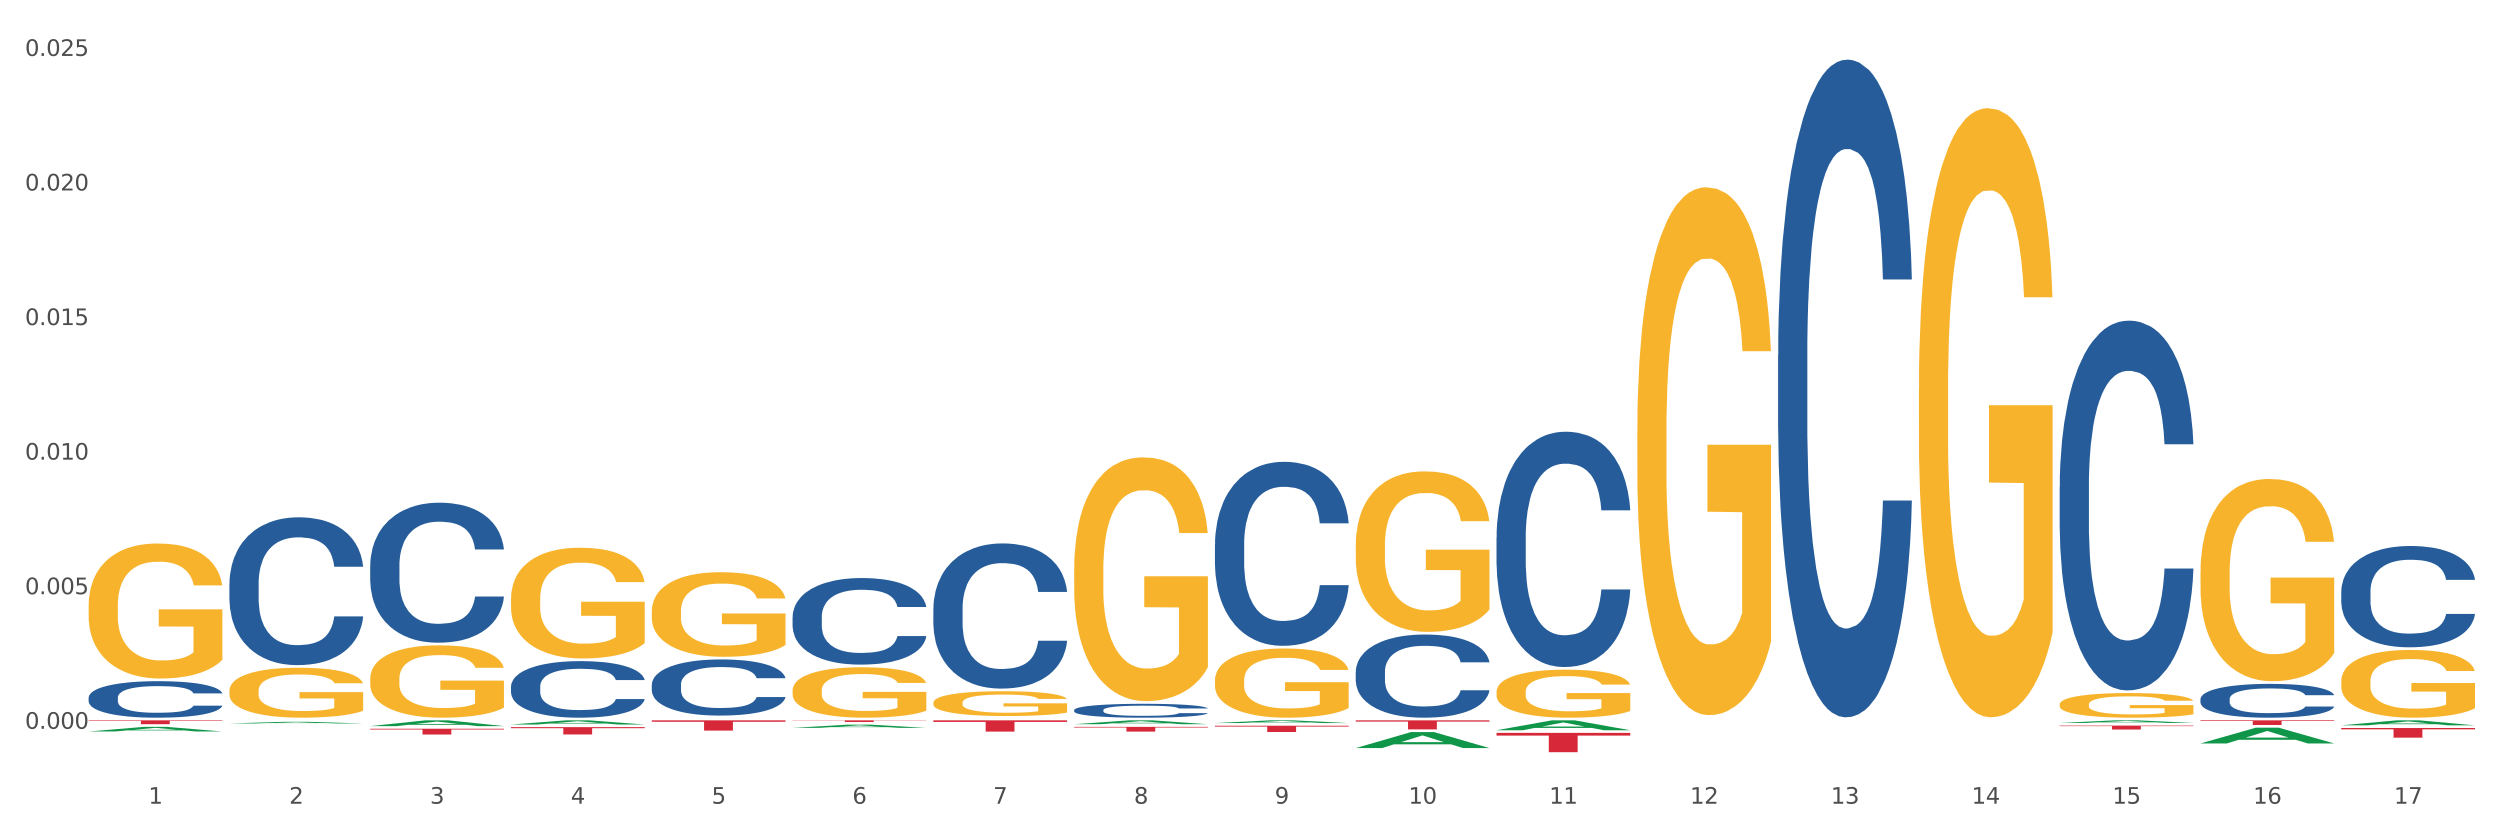 <?xml version="1.0" encoding="utf-8" standalone="no"?>
<!DOCTYPE svg PUBLIC "-//W3C//DTD SVG 1.1//EN"
  "http://www.w3.org/Graphics/SVG/1.1/DTD/svg11.dtd">
<svg xmlns:xlink="http://www.w3.org/1999/xlink" width="1080pt" height="360pt" viewBox="0 0 1080 360" xmlns="http://www.w3.org/2000/svg" version="1.1">
 <rect x="0" y="0" width="1080" height="360" fill="#333333" stroke="none"/>
 <defs>
  <style type="text/css">*{stroke-linejoin: round; stroke-linecap: butt}</style>
 </defs>
 <g id="figure_1">
  <g id="patch_1">
   <path d="M 0 360 
L 1080 360 
L 1080 0 
L 0 0 
z
" style="fill: #ffffff; stroke: #ffffff; stroke-linejoin: miter"/>
  </g>
  <g id="axes_1">
   <g id="matplotlib.axis_1">
    <g id="xtick_1">
     <g id="text_1">
      <!-- 1 -->
      <g style="fill: #4d4d4d" transform="translate(64.119 347.204) scale(0.096 -0.096)">
       <defs>
        <path id="DejaVuSans-31" d="M 794 531 
L 1825 531 
L 1825 4091 
L 703 3866 
L 703 4441 
L 1819 4666 
L 2450 4666 
L 2450 531 
L 3481 531 
L 3481 0 
L 794 0 
L 794 531 
z
" transform="scale(0.016)"/>
       </defs>
       <use xlink:href="#DejaVuSans-31"/>
      </g>
     </g>
    </g>
    <g id="xtick_2">
     <g id="text_2">
      <!-- 2 -->
      <g style="fill: #4d4d4d" transform="translate(124.94 347.204) scale(0.096 -0.096)">
       <defs>
        <path id="DejaVuSans-32" d="M 1228 531 
L 3431 531 
L 3431 0 
L 469 0 
L 469 531 
Q 828 903 1448 1529 
Q 2069 2156 2228 2338 
Q 2531 2678 2651 2914 
Q 2772 3150 2772 3378 
Q 2772 3750 2511 3984 
Q 2250 4219 1831 4219 
Q 1534 4219 1204 4116 
Q 875 4013 500 3803 
L 500 4441 
Q 881 4594 1212 4672 
Q 1544 4750 1819 4750 
Q 2544 4750 2975 4387 
Q 3406 4025 3406 3419 
Q 3406 3131 3298 2873 
Q 3191 2616 2906 2266 
Q 2828 2175 2409 1742 
Q 1991 1309 1228 531 
z
" transform="scale(0.016)"/>
       </defs>
       <use xlink:href="#DejaVuSans-32"/>
      </g>
     </g>
    </g>
    <g id="xtick_3">
     <g id="text_3">
      <!-- 3 -->
      <g style="fill: #4d4d4d" transform="translate(185.761 347.204) scale(0.096 -0.096)">
       <defs>
        <path id="DejaVuSans-33" d="M 2597 2516 
Q 3050 2419 3304 2112 
Q 3559 1806 3559 1356 
Q 3559 666 3084 287 
Q 2609 -91 1734 -91 
Q 1441 -91 1130 -33 
Q 819 25 488 141 
L 488 750 
Q 750 597 1062 519 
Q 1375 441 1716 441 
Q 2309 441 2620 675 
Q 2931 909 2931 1356 
Q 2931 1769 2642 2001 
Q 2353 2234 1838 2234 
L 1294 2234 
L 1294 2753 
L 1863 2753 
Q 2328 2753 2575 2939 
Q 2822 3125 2822 3475 
Q 2822 3834 2567 4026 
Q 2313 4219 1838 4219 
Q 1578 4219 1281 4162 
Q 984 4106 628 3988 
L 628 4550 
Q 988 4650 1302 4700 
Q 1616 4750 1894 4750 
Q 2613 4750 3031 4423 
Q 3450 4097 3450 3541 
Q 3450 3153 3228 2886 
Q 3006 2619 2597 2516 
z
" transform="scale(0.016)"/>
       </defs>
       <use xlink:href="#DejaVuSans-33"/>
      </g>
     </g>
    </g>
    <g id="xtick_4">
     <g id="text_4">
      <!-- 4 -->
      <g style="fill: #4d4d4d" transform="translate(246.582 347.204) scale(0.096 -0.096)">
       <defs>
        <path id="DejaVuSans-34" d="M 2419 4116 
L 825 1625 
L 2419 1625 
L 2419 4116 
z
M 2253 4666 
L 3047 4666 
L 3047 1625 
L 3713 1625 
L 3713 1100 
L 3047 1100 
L 3047 0 
L 2419 0 
L 2419 1100 
L 313 1100 
L 313 1709 
L 2253 4666 
z
" transform="scale(0.016)"/>
       </defs>
       <use xlink:href="#DejaVuSans-34"/>
      </g>
     </g>
    </g>
    <g id="xtick_5">
     <g id="text_5">
      <!-- 5 -->
      <g style="fill: #4d4d4d" transform="translate(307.403 347.204) scale(0.096 -0.096)">
       <defs>
        <path id="DejaVuSans-35" d="M 691 4666 
L 3169 4666 
L 3169 4134 
L 1269 4134 
L 1269 2991 
Q 1406 3038 1543 3061 
Q 1681 3084 1819 3084 
Q 2600 3084 3056 2656 
Q 3513 2228 3513 1497 
Q 3513 744 3044 326 
Q 2575 -91 1722 -91 
Q 1428 -91 1123 -41 
Q 819 9 494 109 
L 494 744 
Q 775 591 1075 516 
Q 1375 441 1709 441 
Q 2250 441 2565 725 
Q 2881 1009 2881 1497 
Q 2881 1984 2565 2268 
Q 2250 2553 1709 2553 
Q 1456 2553 1204 2497 
Q 953 2441 691 2322 
L 691 4666 
z
" transform="scale(0.016)"/>
       </defs>
       <use xlink:href="#DejaVuSans-35"/>
      </g>
     </g>
    </g>
    <g id="xtick_6">
     <g id="text_6">
      <!-- 6 -->
      <g style="fill: #4d4d4d" transform="translate(368.224 347.204) scale(0.096 -0.096)">
       <defs>
        <path id="DejaVuSans-36" d="M 2113 2584 
Q 1688 2584 1439 2293 
Q 1191 2003 1191 1497 
Q 1191 994 1439 701 
Q 1688 409 2113 409 
Q 2538 409 2786 701 
Q 3034 994 3034 1497 
Q 3034 2003 2786 2293 
Q 2538 2584 2113 2584 
z
M 3366 4563 
L 3366 3988 
Q 3128 4100 2886 4159 
Q 2644 4219 2406 4219 
Q 1781 4219 1451 3797 
Q 1122 3375 1075 2522 
Q 1259 2794 1537 2939 
Q 1816 3084 2150 3084 
Q 2853 3084 3261 2657 
Q 3669 2231 3669 1497 
Q 3669 778 3244 343 
Q 2819 -91 2113 -91 
Q 1303 -91 875 529 
Q 447 1150 447 2328 
Q 447 3434 972 4092 
Q 1497 4750 2381 4750 
Q 2619 4750 2861 4703 
Q 3103 4656 3366 4563 
z
" transform="scale(0.016)"/>
       </defs>
       <use xlink:href="#DejaVuSans-36"/>
      </g>
     </g>
    </g>
    <g id="xtick_7">
     <g id="text_7">
      <!-- 7 -->
      <g style="fill: #4d4d4d" transform="translate(429.045 347.204) scale(0.096 -0.096)">
       <defs>
        <path id="DejaVuSans-37" d="M 525 4666 
L 3525 4666 
L 3525 4397 
L 1831 0 
L 1172 0 
L 2766 4134 
L 525 4134 
L 525 4666 
z
" transform="scale(0.016)"/>
       </defs>
       <use xlink:href="#DejaVuSans-37"/>
      </g>
     </g>
    </g>
    <g id="xtick_8">
     <g id="text_8">
      <!-- 8 -->
      <g style="fill: #4d4d4d" transform="translate(489.866 347.204) scale(0.096 -0.096)">
       <defs>
        <path id="DejaVuSans-38" d="M 2034 2216 
Q 1584 2216 1326 1975 
Q 1069 1734 1069 1313 
Q 1069 891 1326 650 
Q 1584 409 2034 409 
Q 2484 409 2743 651 
Q 3003 894 3003 1313 
Q 3003 1734 2745 1975 
Q 2488 2216 2034 2216 
z
M 1403 2484 
Q 997 2584 770 2862 
Q 544 3141 544 3541 
Q 544 4100 942 4425 
Q 1341 4750 2034 4750 
Q 2731 4750 3128 4425 
Q 3525 4100 3525 3541 
Q 3525 3141 3298 2862 
Q 3072 2584 2669 2484 
Q 3125 2378 3379 2068 
Q 3634 1759 3634 1313 
Q 3634 634 3220 271 
Q 2806 -91 2034 -91 
Q 1263 -91 848 271 
Q 434 634 434 1313 
Q 434 1759 690 2068 
Q 947 2378 1403 2484 
z
M 1172 3481 
Q 1172 3119 1398 2916 
Q 1625 2713 2034 2713 
Q 2441 2713 2670 2916 
Q 2900 3119 2900 3481 
Q 2900 3844 2670 4047 
Q 2441 4250 2034 4250 
Q 1625 4250 1398 4047 
Q 1172 3844 1172 3481 
z
" transform="scale(0.016)"/>
       </defs>
       <use xlink:href="#DejaVuSans-38"/>
      </g>
     </g>
    </g>
    <g id="xtick_9">
     <g id="text_9">
      <!-- 9 -->
      <g style="fill: #4d4d4d" transform="translate(550.688 347.204) scale(0.096 -0.096)">
       <defs>
        <path id="DejaVuSans-39" d="M 703 97 
L 703 672 
Q 941 559 1184 500 
Q 1428 441 1663 441 
Q 2288 441 2617 861 
Q 2947 1281 2994 2138 
Q 2813 1869 2534 1725 
Q 2256 1581 1919 1581 
Q 1219 1581 811 2004 
Q 403 2428 403 3163 
Q 403 3881 828 4315 
Q 1253 4750 1959 4750 
Q 2769 4750 3195 4129 
Q 3622 3509 3622 2328 
Q 3622 1225 3098 567 
Q 2575 -91 1691 -91 
Q 1453 -91 1209 -44 
Q 966 3 703 97 
z
M 1959 2075 
Q 2384 2075 2632 2365 
Q 2881 2656 2881 3163 
Q 2881 3666 2632 3958 
Q 2384 4250 1959 4250 
Q 1534 4250 1286 3958 
Q 1038 3666 1038 3163 
Q 1038 2656 1286 2365 
Q 1534 2075 1959 2075 
z
" transform="scale(0.016)"/>
       </defs>
       <use xlink:href="#DejaVuSans-39"/>
      </g>
     </g>
    </g>
    <g id="xtick_10">
     <g id="text_10">
      <!-- 10 -->
      <g style="fill: #4d4d4d" transform="translate(608.455 347.204) scale(0.096 -0.096)">
       <defs>
        <path id="DejaVuSans-30" d="M 2034 4250 
Q 1547 4250 1301 3770 
Q 1056 3291 1056 2328 
Q 1056 1369 1301 889 
Q 1547 409 2034 409 
Q 2525 409 2770 889 
Q 3016 1369 3016 2328 
Q 3016 3291 2770 3770 
Q 2525 4250 2034 4250 
z
M 2034 4750 
Q 2819 4750 3233 4129 
Q 3647 3509 3647 2328 
Q 3647 1150 3233 529 
Q 2819 -91 2034 -91 
Q 1250 -91 836 529 
Q 422 1150 422 2328 
Q 422 3509 836 4129 
Q 1250 4750 2034 4750 
z
" transform="scale(0.016)"/>
       </defs>
       <use xlink:href="#DejaVuSans-31"/>
       <use xlink:href="#DejaVuSans-30" transform="translate(63.623 0)"/>
      </g>
     </g>
    </g>
    <g id="xtick_11">
     <g id="text_11">
      <!-- 11 -->
      <g style="fill: #4d4d4d" transform="translate(669.276 347.204) scale(0.096 -0.096)">
       <use xlink:href="#DejaVuSans-31"/>
       <use xlink:href="#DejaVuSans-31" transform="translate(63.623 0)"/>
      </g>
     </g>
    </g>
    <g id="xtick_12">
     <g id="text_12">
      <!-- 12 -->
      <g style="fill: #4d4d4d" transform="translate(730.097 347.204) scale(0.096 -0.096)">
       <use xlink:href="#DejaVuSans-31"/>
       <use xlink:href="#DejaVuSans-32" transform="translate(63.623 0)"/>
      </g>
     </g>
    </g>
    <g id="xtick_13">
     <g id="text_13">
      <!-- 13 -->
      <g style="fill: #4d4d4d" transform="translate(790.918 347.204) scale(0.096 -0.096)">
       <use xlink:href="#DejaVuSans-31"/>
       <use xlink:href="#DejaVuSans-33" transform="translate(63.623 0)"/>
      </g>
     </g>
    </g>
    <g id="xtick_14">
     <g id="text_14">
      <!-- 14 -->
      <g style="fill: #4d4d4d" transform="translate(851.739 347.204) scale(0.096 -0.096)">
       <use xlink:href="#DejaVuSans-31"/>
       <use xlink:href="#DejaVuSans-34" transform="translate(63.623 0)"/>
      </g>
     </g>
    </g>
    <g id="xtick_15">
     <g id="text_15">
      <!-- 15 -->
      <g style="fill: #4d4d4d" transform="translate(912.56 347.204) scale(0.096 -0.096)">
       <use xlink:href="#DejaVuSans-31"/>
       <use xlink:href="#DejaVuSans-35" transform="translate(63.623 0)"/>
      </g>
     </g>
    </g>
    <g id="xtick_16">
     <g id="text_16">
      <!-- 16 -->
      <g style="fill: #4d4d4d" transform="translate(973.381 347.204) scale(0.096 -0.096)">
       <use xlink:href="#DejaVuSans-31"/>
       <use xlink:href="#DejaVuSans-36" transform="translate(63.623 0)"/>
      </g>
     </g>
    </g>
    <g id="xtick_17">
     <g id="text_17">
      <!-- 17 -->
      <g style="fill: #4d4d4d" transform="translate(1034.202 347.204) scale(0.096 -0.096)">
       <use xlink:href="#DejaVuSans-31"/>
       <use xlink:href="#DejaVuSans-37" transform="translate(63.623 0)"/>
      </g>
     </g>
    </g>
    <g id="xtick_18"/>
    <g id="xtick_19"/>
    <g id="xtick_20"/>
    <g id="xtick_21"/>
    <g id="xtick_22"/>
    <g id="xtick_23"/>
    <g id="xtick_24"/>
    <g id="xtick_25"/>
    <g id="xtick_26"/>
    <g id="xtick_27"/>
    <g id="xtick_28"/>
    <g id="xtick_29"/>
    <g id="xtick_30"/>
    <g id="xtick_31"/>
    <g id="xtick_32"/>
    <g id="xtick_33"/>
   </g>
   <g id="matplotlib.axis_2">
    <g id="ytick_1">
     <g id="text_18">
      <!-- 0.000 -->
      <g style="fill: #4d4d4d" transform="translate(10.8 314.833) scale(0.096 -0.096)">
       <defs>
        <path id="DejaVuSans-2e" d="M 684 794 
L 1344 794 
L 1344 0 
L 684 0 
L 684 794 
z
" transform="scale(0.016)"/>
       </defs>
       <use xlink:href="#DejaVuSans-30"/>
       <use xlink:href="#DejaVuSans-2e" transform="translate(63.623 0)"/>
       <use xlink:href="#DejaVuSans-30" transform="translate(95.41 0)"/>
       <use xlink:href="#DejaVuSans-30" transform="translate(159.033 0)"/>
       <use xlink:href="#DejaVuSans-30" transform="translate(222.656 0)"/>
      </g>
     </g>
    </g>
    <g id="ytick_2">
     <g id="text_19">
      <!-- 0.005 -->
      <g style="fill: #4d4d4d" transform="translate(10.8 256.698) scale(0.096 -0.096)">
       <use xlink:href="#DejaVuSans-30"/>
       <use xlink:href="#DejaVuSans-2e" transform="translate(63.623 0)"/>
       <use xlink:href="#DejaVuSans-30" transform="translate(95.41 0)"/>
       <use xlink:href="#DejaVuSans-30" transform="translate(159.033 0)"/>
       <use xlink:href="#DejaVuSans-35" transform="translate(222.656 0)"/>
      </g>
     </g>
    </g>
    <g id="ytick_3">
     <g id="text_20">
      <!-- 0.010 -->
      <g style="fill: #4d4d4d" transform="translate(10.8 198.563) scale(0.096 -0.096)">
       <use xlink:href="#DejaVuSans-30"/>
       <use xlink:href="#DejaVuSans-2e" transform="translate(63.623 0)"/>
       <use xlink:href="#DejaVuSans-30" transform="translate(95.41 0)"/>
       <use xlink:href="#DejaVuSans-31" transform="translate(159.033 0)"/>
       <use xlink:href="#DejaVuSans-30" transform="translate(222.656 0)"/>
      </g>
     </g>
    </g>
    <g id="ytick_4">
     <g id="text_21">
      <!-- 0.015 -->
      <g style="fill: #4d4d4d" transform="translate(10.8 140.428) scale(0.096 -0.096)">
       <use xlink:href="#DejaVuSans-30"/>
       <use xlink:href="#DejaVuSans-2e" transform="translate(63.623 0)"/>
       <use xlink:href="#DejaVuSans-30" transform="translate(95.41 0)"/>
       <use xlink:href="#DejaVuSans-31" transform="translate(159.033 0)"/>
       <use xlink:href="#DejaVuSans-35" transform="translate(222.656 0)"/>
      </g>
     </g>
    </g>
    <g id="ytick_5">
     <g id="text_22">
      <!-- 0.020 -->
      <g style="fill: #4d4d4d" transform="translate(10.8 82.293) scale(0.096 -0.096)">
       <use xlink:href="#DejaVuSans-30"/>
       <use xlink:href="#DejaVuSans-2e" transform="translate(63.623 0)"/>
       <use xlink:href="#DejaVuSans-30" transform="translate(95.41 0)"/>
       <use xlink:href="#DejaVuSans-32" transform="translate(159.033 0)"/>
       <use xlink:href="#DejaVuSans-30" transform="translate(222.656 0)"/>
      </g>
     </g>
    </g>
    <g id="ytick_6">
     <g id="text_23">
      <!-- 0.025 -->
      <g style="fill: #4d4d4d" transform="translate(10.8 24.158) scale(0.096 -0.096)">
       <use xlink:href="#DejaVuSans-30"/>
       <use xlink:href="#DejaVuSans-2e" transform="translate(63.623 0)"/>
       <use xlink:href="#DejaVuSans-30" transform="translate(95.41 0)"/>
       <use xlink:href="#DejaVuSans-32" transform="translate(159.033 0)"/>
       <use xlink:href="#DejaVuSans-35" transform="translate(222.656 0)"/>
      </g>
     </g>
    </g>
    <g id="ytick_7"/>
    <g id="ytick_8"/>
    <g id="ytick_9"/>
    <g id="ytick_10"/>
    <g id="ytick_11"/>
   </g>
   <g id="PolyCollection_1">
    <path d="M 38.283 316.002 
L 38.343 316 
L 62.169 314.005 
L 72.058 314.003 
L 96.063 316.005 
L 84.626 316.005 
L 79.444 315.539 
L 54.843 315.539 
L 54.664 315.547 
L 49.66 316.005 
L 38.283 316.005 
L 38.283 316.002 
L 57.94 315.261 
L 76.346 315.259 
L 67.233 314.43 
L 67.113 314.426 
L 66.994 314.432 
L 57.881 315.259 
L 57.94 315.261 
L 38.283 316.002 
z
" clip-path="url(#p069fc9c825)" style="fill: #109648"/>
    <path d="M 950.599 311.185 
L 1008.379 311.185 
L 1008.379 311.467 
L 985.65 311.469 
L 985.65 313.214 
L 973.191 313.214 
L 973.191 311.469 
L 950.599 311.467 
L 950.599 311.187 
L 950.599 311.185 
z
" clip-path="url(#p069fc9c825)" style="fill: #d62839"/>
    <path d="M 889.778 313.447 
L 947.558 313.447 
L 947.558 313.686 
L 924.829 313.688 
L 924.829 315.169 
L 912.37 315.169 
L 912.37 313.688 
L 889.778 313.686 
L 889.778 313.449 
L 889.778 313.447 
z
" clip-path="url(#p069fc9c825)" style="fill: #d62839"/>
    <path d="M 646.494 316.608 
L 704.274 316.608 
L 704.274 317.767 
L 681.545 317.775 
L 681.545 324.95 
L 669.085 324.95 
L 669.085 317.775 
L 646.494 317.767 
L 646.494 316.615 
L 646.494 316.608 
z
" clip-path="url(#p069fc9c825)" style="fill: #d62839"/>
    <path d="M 585.673 311.185 
L 643.453 311.185 
L 643.453 311.729 
L 620.724 311.733 
L 620.724 315.099 
L 608.264 315.099 
L 608.264 311.733 
L 585.673 311.729 
L 585.673 311.189 
L 585.673 311.185 
z
" clip-path="url(#p069fc9c825)" style="fill: #d62839"/>
    <path d="M 524.851 313.508 
L 582.632 313.508 
L 582.632 313.884 
L 559.903 313.887 
L 559.903 316.215 
L 547.443 316.215 
L 547.443 313.887 
L 524.851 313.884 
L 524.851 313.511 
L 524.851 313.508 
z
" clip-path="url(#p069fc9c825)" style="fill: #d62839"/>
    <path d="M 464.03 314.005 
L 521.81 314.005 
L 521.81 314.289 
L 499.082 314.291 
L 499.082 316.044 
L 486.622 316.044 
L 486.622 314.291 
L 464.03 314.289 
L 464.03 314.007 
L 464.03 314.005 
z
" clip-path="url(#p069fc9c825)" style="fill: #d62839"/>
    <path d="M 403.209 311.185 
L 460.989 311.185 
L 460.989 311.862 
L 438.261 311.867 
L 438.261 316.054 
L 425.801 316.054 
L 425.801 311.867 
L 403.209 311.862 
L 403.209 311.19 
L 403.209 311.185 
z
" clip-path="url(#p069fc9c825)" style="fill: #d62839"/>
    <path d="M 342.388 311.185 
L 400.168 311.185 
L 400.168 311.286 
L 377.44 311.287 
L 377.44 311.909 
L 364.98 311.909 
L 364.98 311.287 
L 342.388 311.286 
L 342.388 311.186 
L 342.388 311.185 
z
" clip-path="url(#p069fc9c825)" style="fill: #d62839"/>
    <path d="M 38.283 261.748 
L 38.351 261.695 
L 38.351 259.777 
L 38.488 258.125 
L 39.17 254.129 
L 40.193 250.825 
L 40.943 249.067 
L 41.694 247.628 
L 42.581 246.19 
L 43.672 244.698 
L 45.65 242.513 
L 46.878 241.394 
L 48.379 240.222 
L 51.108 238.517 
L 53.086 237.558 
L 55.133 236.758 
L 58.475 235.799 
L 60.658 235.373 
L 62.978 235.053 
L 65.775 234.84 
L 67.889 234.787 
L 72.528 234.947 
L 76.485 235.426 
L 78.395 235.799 
L 80.851 236.439 
L 82.147 236.865 
L 84.261 237.718 
L 86.444 238.836 
L 87.945 239.796 
L 90.196 241.607 
L 91.902 243.419 
L 93.471 245.657 
L 94.289 247.202 
L 94.903 248.641 
L 95.449 250.292 
L 95.995 252.903 
L 83.716 252.903 
L 83.238 251.038 
L 82.488 249.28 
L 81.396 247.575 
L 80.441 246.509 
L 78.804 245.177 
L 77.303 244.325 
L 75.734 243.685 
L 73.824 243.152 
L 72.323 242.886 
L 70.209 242.673 
L 66.047 242.726 
L 63.251 243.152 
L 61.34 243.685 
L 60.113 244.165 
L 59.021 244.698 
L 57.793 245.444 
L 56.361 246.563 
L 55.337 247.575 
L 54.314 248.854 
L 53.495 250.132 
L 52.745 251.624 
L 52.131 253.223 
L 51.654 254.875 
L 51.244 256.899 
L 50.903 260.256 
L 50.903 267.556 
L 51.04 269.208 
L 51.381 271.392 
L 51.79 273.044 
L 52.472 275.016 
L 53.086 276.348 
L 54.246 278.266 
L 55.542 279.864 
L 56.565 280.877 
L 57.588 281.729 
L 59.362 282.902 
L 61.34 283.861 
L 63.046 284.447 
L 65.365 284.98 
L 66.934 285.193 
L 68.299 285.299 
L 71.641 285.299 
L 74.029 285.139 
L 76.689 284.766 
L 78.736 284.287 
L 80.441 283.701 
L 82.351 282.742 
L 83.579 281.836 
L 83.579 270.7 
L 68.571 270.646 
L 68.571 263.24 
L 96.063 263.24 
L 96.063 284.98 
L 94.903 286.099 
L 93.607 287.111 
L 92.243 288.017 
L 90.196 289.136 
L 87.741 290.201 
L 85.558 290.947 
L 83.238 291.587 
L 80.509 292.173 
L 76.962 292.706 
L 74.779 292.919 
L 72.051 293.079 
L 68.844 293.132 
L 66.047 293.025 
L 63.319 292.759 
L 60.454 292.279 
L 57.657 291.587 
L 55.542 290.894 
L 53.427 290.041 
L 51.176 288.923 
L 49.402 287.857 
L 48.038 286.898 
L 46.537 285.672 
L 44.9 284.074 
L 43.672 282.635 
L 42.581 281.143 
L 41.421 279.225 
L 40.602 277.573 
L 39.784 275.495 
L 39.306 273.95 
L 38.761 271.552 
L 38.351 268.195 
L 38.283 261.748 
z
" clip-path="url(#p069fc9c825)" style="fill: #f7b32b"/>
    <path d="M 281.567 311.185 
L 339.347 311.185 
L 339.347 311.803 
L 316.619 311.807 
L 316.619 315.63 
L 304.159 315.63 
L 304.159 311.807 
L 281.567 311.803 
L 281.567 311.19 
L 281.567 311.185 
z
" clip-path="url(#p069fc9c825)" style="fill: #d62839"/>
    <path d="M 220.746 314.135 
L 278.526 314.135 
L 278.526 314.572 
L 255.798 314.575 
L 255.798 317.281 
L 243.338 317.281 
L 243.338 314.575 
L 220.746 314.572 
L 220.746 314.138 
L 220.746 314.135 
z
" clip-path="url(#p069fc9c825)" style="fill: #d62839"/>
    <path d="M 159.925 314.823 
L 217.705 314.823 
L 217.705 315.169 
L 194.977 315.172 
L 194.977 317.318 
L 182.517 317.318 
L 182.517 315.172 
L 159.925 315.169 
L 159.925 314.825 
L 159.925 314.823 
z
" clip-path="url(#p069fc9c825)" style="fill: #d62839"/>
    <path d="M 1011.42 314.493 
L 1069.2 314.493 
L 1069.2 315.072 
L 1046.471 315.076 
L 1046.471 318.66 
L 1034.012 318.66 
L 1034.012 315.076 
L 1011.42 315.072 
L 1011.42 314.497 
L 1011.42 314.493 
z
" clip-path="url(#p069fc9c825)" style="fill: #d62839"/>
    <path d="M 38.283 311.185 
L 96.063 311.185 
L 96.063 311.418 
L 73.334 311.42 
L 73.334 312.861 
L 60.875 312.861 
L 60.875 311.42 
L 38.283 311.418 
L 38.283 311.187 
L 38.283 311.185 
z
" clip-path="url(#p069fc9c825)" style="fill: #d62839"/>
    <path d="M 99.104 252.168 
L 99.172 252.11 
L 99.172 250.477 
L 99.377 248.261 
L 100.129 244.179 
L 101.085 241.089 
L 102.724 237.473 
L 103.612 235.957 
L 104.773 234.266 
L 107.163 231.525 
L 109.895 229.193 
L 111.807 227.91 
L 113.242 227.093 
L 116.452 225.635 
L 118.296 224.994 
L 120.208 224.469 
L 121.847 224.119 
L 124.579 223.711 
L 126.765 223.536 
L 129.292 223.478 
L 131.409 223.536 
L 134.209 223.769 
L 138.307 224.469 
L 139.878 224.877 
L 141.995 225.577 
L 144.181 226.51 
L 145.956 227.443 
L 148.005 228.784 
L 150.123 230.534 
L 152.172 232.75 
L 153.606 234.791 
L 154.767 236.948 
L 155.791 239.572 
L 156.543 242.43 
L 156.884 244.821 
L 144.386 244.821 
L 144.044 242.663 
L 143.361 240.331 
L 142.678 238.756 
L 141.927 237.473 
L 140.766 236.015 
L 139.741 235.082 
L 138.034 233.974 
L 136.463 233.275 
L 135.165 232.866 
L 133.594 232.516 
L 130.248 232.167 
L 127.857 232.167 
L 126.355 232.283 
L 124.511 232.575 
L 122.94 232.983 
L 121.096 233.683 
L 119.662 234.441 
L 118.227 235.432 
L 117.408 236.132 
L 116.179 237.415 
L 115.359 238.464 
L 114.266 240.272 
L 113.652 241.555 
L 112.559 244.879 
L 112.081 247.328 
L 111.876 249.019 
L 111.739 250.885 
L 111.739 259.982 
L 112.149 264.064 
L 112.49 265.814 
L 113.037 267.796 
L 114.061 270.362 
L 115.564 272.87 
L 117.135 274.677 
L 118.432 275.785 
L 119.662 276.602 
L 120.891 277.243 
L 122.394 277.826 
L 123.623 278.176 
L 125.467 278.526 
L 127.653 278.701 
L 129.36 278.701 
L 132.843 278.41 
L 134.414 278.118 
L 135.917 277.71 
L 137.556 277.068 
L 138.853 276.369 
L 139.605 275.844 
L 140.834 274.736 
L 141.79 273.569 
L 142.61 272.228 
L 143.156 271.062 
L 143.771 269.313 
L 144.249 267.33 
L 144.386 266.28 
L 156.884 266.28 
L 156.611 268.38 
L 156.133 270.421 
L 155.177 273.161 
L 154.425 274.736 
L 153.264 276.66 
L 152.035 278.293 
L 150.327 280.101 
L 148.757 281.442 
L 147.117 282.608 
L 145.342 283.658 
L 142.132 285.116 
L 140.971 285.524 
L 138.512 286.224 
L 136.6 286.632 
L 133.799 287.04 
L 130.931 287.273 
L 127.926 287.332 
L 125.262 287.215 
L 122.325 286.865 
L 120.481 286.515 
L 118.432 285.99 
L 116.042 285.174 
L 113.788 284.183 
L 111.671 283.016 
L 109.69 281.675 
L 107.846 280.159 
L 105.456 277.651 
L 103.68 275.202 
L 102.382 272.928 
L 101.494 271.004 
L 100.607 268.554 
L 100.129 266.863 
L 99.377 262.781 
L 99.104 258.991 
L 99.104 252.168 
z
" clip-path="url(#p069fc9c825)" style="fill: #255c99"/>
    <path d="M 159.925 244.34 
L 159.993 244.284 
L 159.993 242.738 
L 160.198 240.639 
L 160.95 236.772 
L 161.906 233.844 
L 163.545 230.419 
L 164.433 228.983 
L 165.594 227.381 
L 167.984 224.785 
L 170.716 222.575 
L 172.629 221.36 
L 174.063 220.587 
L 177.273 219.206 
L 179.117 218.598 
L 181.029 218.101 
L 182.668 217.769 
L 185.4 217.383 
L 187.586 217.217 
L 190.113 217.162 
L 192.23 217.217 
L 195.03 217.438 
L 199.128 218.101 
L 200.699 218.488 
L 202.816 219.15 
L 205.002 220.034 
L 206.777 220.918 
L 208.826 222.189 
L 210.944 223.846 
L 212.993 225.945 
L 214.427 227.878 
L 215.588 229.922 
L 216.612 232.408 
L 217.364 235.115 
L 217.705 237.379 
L 205.207 237.379 
L 204.865 235.336 
L 204.182 233.126 
L 203.499 231.634 
L 202.748 230.419 
L 201.587 229.038 
L 200.562 228.154 
L 198.855 227.105 
L 197.284 226.442 
L 195.986 226.055 
L 194.416 225.724 
L 191.069 225.392 
L 188.679 225.392 
L 187.176 225.503 
L 185.332 225.779 
L 183.761 226.166 
L 181.917 226.829 
L 180.483 227.547 
L 179.049 228.486 
L 178.229 229.149 
L 177 230.364 
L 176.18 231.358 
L 175.087 233.071 
L 174.473 234.286 
L 173.38 237.435 
L 172.902 239.755 
L 172.697 241.357 
L 172.56 243.124 
L 172.56 251.742 
L 172.97 255.608 
L 173.312 257.266 
L 173.858 259.144 
L 174.882 261.574 
L 176.385 263.95 
L 177.956 265.662 
L 179.253 266.711 
L 180.483 267.485 
L 181.712 268.092 
L 183.215 268.645 
L 184.444 268.976 
L 186.288 269.308 
L 188.474 269.473 
L 190.181 269.473 
L 193.664 269.197 
L 195.235 268.921 
L 196.738 268.534 
L 198.377 267.927 
L 199.674 267.264 
L 200.426 266.767 
L 201.655 265.717 
L 202.611 264.612 
L 203.431 263.342 
L 203.977 262.237 
L 204.592 260.58 
L 205.07 258.702 
L 205.207 257.707 
L 217.705 257.707 
L 217.432 259.696 
L 216.954 261.629 
L 215.998 264.226 
L 215.246 265.717 
L 214.085 267.54 
L 212.856 269.087 
L 211.149 270.799 
L 209.578 272.07 
L 207.939 273.175 
L 206.163 274.169 
L 202.953 275.55 
L 201.792 275.936 
L 199.333 276.599 
L 197.421 276.986 
L 194.62 277.373 
L 191.752 277.594 
L 188.747 277.649 
L 186.083 277.538 
L 183.146 277.207 
L 181.302 276.876 
L 179.253 276.378 
L 176.863 275.605 
L 174.609 274.666 
L 172.492 273.561 
L 170.511 272.291 
L 168.667 270.854 
L 166.277 268.479 
L 164.501 266.159 
L 163.203 264.005 
L 162.316 262.182 
L 161.428 259.862 
L 160.95 258.26 
L 160.198 254.393 
L 159.925 250.803 
L 159.925 244.34 
z
" clip-path="url(#p069fc9c825)" style="fill: #255c99"/>
    <path d="M 220.746 296.589 
L 220.814 296.567 
L 220.814 295.942 
L 221.019 295.094 
L 221.771 293.532 
L 222.727 292.349 
L 224.366 290.966 
L 225.254 290.386 
L 226.415 289.739 
L 228.805 288.69 
L 231.537 287.798 
L 233.45 287.307 
L 234.884 286.994 
L 238.094 286.436 
L 239.938 286.191 
L 241.85 285.99 
L 243.489 285.856 
L 246.221 285.7 
L 248.407 285.633 
L 250.934 285.611 
L 253.051 285.633 
L 255.851 285.722 
L 259.949 285.99 
L 261.52 286.146 
L 263.637 286.414 
L 265.823 286.771 
L 267.599 287.128 
L 269.647 287.641 
L 271.765 288.311 
L 273.814 289.159 
L 275.248 289.94 
L 276.409 290.765 
L 277.433 291.769 
L 278.185 292.863 
L 278.526 293.777 
L 266.028 293.777 
L 265.686 292.952 
L 265.003 292.059 
L 264.32 291.457 
L 263.569 290.966 
L 262.408 290.408 
L 261.383 290.051 
L 259.676 289.627 
L 258.105 289.359 
L 256.807 289.203 
L 255.237 289.069 
L 251.89 288.936 
L 249.5 288.936 
L 247.997 288.98 
L 246.153 289.092 
L 244.582 289.248 
L 242.738 289.516 
L 241.304 289.806 
L 239.87 290.185 
L 239.05 290.453 
L 237.821 290.944 
L 237.001 291.345 
L 235.908 292.037 
L 235.294 292.528 
L 234.201 293.8 
L 233.723 294.737 
L 233.518 295.384 
L 233.381 296.098 
L 233.381 299.579 
L 233.791 301.141 
L 234.133 301.81 
L 234.679 302.569 
L 235.703 303.551 
L 237.206 304.51 
L 238.777 305.202 
L 240.074 305.626 
L 241.304 305.938 
L 242.533 306.184 
L 244.036 306.407 
L 245.265 306.541 
L 247.109 306.674 
L 249.295 306.741 
L 251.002 306.741 
L 254.485 306.63 
L 256.056 306.518 
L 257.559 306.362 
L 259.198 306.117 
L 260.496 305.849 
L 261.247 305.648 
L 262.476 305.224 
L 263.432 304.778 
L 264.252 304.265 
L 264.798 303.818 
L 265.413 303.149 
L 265.891 302.39 
L 266.028 301.989 
L 278.526 301.989 
L 278.253 302.792 
L 277.775 303.573 
L 276.819 304.622 
L 276.067 305.224 
L 274.906 305.96 
L 273.677 306.585 
L 271.97 307.277 
L 270.399 307.79 
L 268.76 308.236 
L 266.984 308.638 
L 263.774 309.196 
L 262.613 309.352 
L 260.154 309.62 
L 258.242 309.776 
L 255.442 309.932 
L 252.573 310.021 
L 249.568 310.044 
L 246.904 309.999 
L 243.967 309.865 
L 242.123 309.731 
L 240.074 309.53 
L 237.684 309.218 
L 235.43 308.839 
L 233.313 308.392 
L 231.332 307.879 
L 229.488 307.299 
L 227.098 306.34 
L 225.322 305.403 
L 224.024 304.532 
L 223.137 303.796 
L 222.249 302.859 
L 221.771 302.212 
L 221.019 300.65 
L 220.746 299.2 
L 220.746 296.589 
z
" clip-path="url(#p069fc9c825)" style="fill: #255c99"/>
    <path d="M 281.567 295.777 
L 281.636 295.755 
L 281.636 295.135 
L 281.84 294.293 
L 282.592 292.743 
L 283.548 291.569 
L 285.187 290.196 
L 286.075 289.62 
L 287.236 288.978 
L 289.626 287.937 
L 292.358 287.051 
L 294.271 286.564 
L 295.705 286.253 
L 298.915 285.7 
L 300.759 285.456 
L 302.671 285.257 
L 304.31 285.124 
L 307.042 284.969 
L 309.228 284.902 
L 311.755 284.88 
L 313.872 284.902 
L 316.672 284.991 
L 320.77 285.257 
L 322.341 285.412 
L 324.458 285.678 
L 326.644 286.032 
L 328.42 286.386 
L 330.469 286.896 
L 332.586 287.56 
L 334.635 288.402 
L 336.069 289.177 
L 337.23 289.997 
L 338.254 290.993 
L 339.006 292.078 
L 339.347 292.987 
L 326.849 292.987 
L 326.507 292.167 
L 325.824 291.281 
L 325.141 290.683 
L 324.39 290.196 
L 323.229 289.642 
L 322.204 289.288 
L 320.497 288.867 
L 318.926 288.601 
L 317.629 288.446 
L 316.058 288.313 
L 312.711 288.18 
L 310.321 288.18 
L 308.818 288.225 
L 306.974 288.335 
L 305.403 288.49 
L 303.559 288.756 
L 302.125 289.044 
L 300.691 289.421 
L 299.871 289.686 
L 298.642 290.174 
L 297.822 290.572 
L 296.729 291.259 
L 296.115 291.746 
L 295.022 293.009 
L 294.544 293.939 
L 294.339 294.581 
L 294.202 295.29 
L 294.202 298.745 
L 294.612 300.295 
L 294.954 300.96 
L 295.5 301.713 
L 296.524 302.687 
L 298.027 303.64 
L 299.598 304.326 
L 300.896 304.747 
L 302.125 305.057 
L 303.354 305.301 
L 304.857 305.522 
L 306.086 305.655 
L 307.93 305.788 
L 310.116 305.855 
L 311.823 305.855 
L 315.306 305.744 
L 316.877 305.633 
L 318.38 305.478 
L 320.019 305.235 
L 321.317 304.969 
L 322.068 304.769 
L 323.297 304.349 
L 324.253 303.906 
L 325.073 303.396 
L 325.619 302.953 
L 326.234 302.289 
L 326.712 301.536 
L 326.849 301.137 
L 339.347 301.137 
L 339.074 301.934 
L 338.596 302.71 
L 337.64 303.751 
L 336.889 304.349 
L 335.727 305.079 
L 334.498 305.7 
L 332.791 306.386 
L 331.22 306.896 
L 329.581 307.339 
L 327.805 307.737 
L 324.595 308.291 
L 323.434 308.446 
L 320.975 308.712 
L 319.063 308.867 
L 316.263 309.022 
L 313.394 309.11 
L 310.389 309.133 
L 307.725 309.088 
L 304.789 308.955 
L 302.944 308.823 
L 300.896 308.623 
L 298.505 308.313 
L 296.251 307.937 
L 294.134 307.494 
L 292.153 306.984 
L 290.309 306.408 
L 287.919 305.456 
L 286.143 304.526 
L 284.846 303.662 
L 283.958 302.931 
L 283.07 302.001 
L 282.592 301.359 
L 281.84 299.808 
L 281.567 298.369 
L 281.567 295.777 
z
" clip-path="url(#p069fc9c825)" style="fill: #255c99"/>
    <path d="M 342.388 266.518 
L 342.457 266.484 
L 342.457 265.528 
L 342.662 264.23 
L 343.413 261.838 
L 344.369 260.028 
L 346.008 257.909 
L 346.896 257.021 
L 348.057 256.031 
L 350.447 254.425 
L 353.179 253.058 
L 355.092 252.307 
L 356.526 251.829 
L 359.736 250.974 
L 361.58 250.599 
L 363.492 250.291 
L 365.132 250.086 
L 367.863 249.847 
L 370.049 249.745 
L 372.576 249.71 
L 374.693 249.745 
L 377.493 249.881 
L 381.591 250.291 
L 383.162 250.53 
L 385.279 250.94 
L 387.465 251.487 
L 389.241 252.033 
L 391.29 252.819 
L 393.407 253.844 
L 395.456 255.142 
L 396.89 256.338 
L 398.051 257.602 
L 399.076 259.139 
L 399.827 260.813 
L 400.168 262.214 
L 387.67 262.214 
L 387.328 260.95 
L 386.645 259.583 
L 385.962 258.661 
L 385.211 257.909 
L 384.05 257.055 
L 383.026 256.509 
L 381.318 255.86 
L 379.747 255.45 
L 378.45 255.211 
L 376.879 255.006 
L 373.532 254.801 
L 371.142 254.801 
L 369.639 254.869 
L 367.795 255.04 
L 366.224 255.279 
L 364.38 255.689 
L 362.946 256.133 
L 361.512 256.714 
L 360.692 257.124 
L 359.463 257.875 
L 358.643 258.49 
L 357.55 259.549 
L 356.936 260.301 
L 355.843 262.248 
L 355.365 263.683 
L 355.16 264.674 
L 355.023 265.767 
L 355.023 271.096 
L 355.433 273.488 
L 355.775 274.513 
L 356.321 275.674 
L 357.346 277.177 
L 358.848 278.646 
L 360.419 279.705 
L 361.717 280.354 
L 362.946 280.833 
L 364.175 281.208 
L 365.678 281.55 
L 366.907 281.755 
L 368.751 281.96 
L 370.937 282.063 
L 372.644 282.063 
L 376.127 281.892 
L 377.698 281.721 
L 379.201 281.482 
L 380.84 281.106 
L 382.138 280.696 
L 382.889 280.389 
L 384.118 279.739 
L 385.074 279.056 
L 385.894 278.27 
L 386.44 277.587 
L 387.055 276.562 
L 387.533 275.401 
L 387.67 274.786 
L 400.168 274.786 
L 399.895 276.016 
L 399.417 277.211 
L 398.461 278.817 
L 397.71 279.739 
L 396.549 280.867 
L 395.319 281.823 
L 393.612 282.882 
L 392.041 283.668 
L 390.402 284.351 
L 388.626 284.966 
L 385.416 285.82 
L 384.255 286.06 
L 381.796 286.47 
L 379.884 286.709 
L 377.084 286.948 
L 374.215 287.084 
L 371.21 287.119 
L 368.546 287.05 
L 365.61 286.845 
L 363.766 286.64 
L 361.717 286.333 
L 359.326 285.855 
L 357.072 285.274 
L 354.955 284.591 
L 352.974 283.805 
L 351.13 282.917 
L 348.74 281.448 
L 346.964 280.013 
L 345.667 278.68 
L 344.779 277.553 
L 343.891 276.118 
L 343.413 275.128 
L 342.662 272.736 
L 342.388 270.516 
L 342.388 266.518 
z
" clip-path="url(#p069fc9c825)" style="fill: #255c99"/>
    <path d="M 1011.42 255.534 
L 1011.488 255.494 
L 1011.488 254.375 
L 1011.693 252.856 
L 1012.444 250.058 
L 1013.401 247.94 
L 1015.04 245.462 
L 1015.928 244.423 
L 1017.089 243.263 
L 1019.479 241.385 
L 1022.211 239.786 
L 1024.123 238.907 
L 1025.558 238.347 
L 1028.768 237.348 
L 1030.612 236.908 
L 1032.524 236.549 
L 1034.163 236.309 
L 1036.895 236.029 
L 1039.081 235.909 
L 1041.608 235.869 
L 1043.725 235.909 
L 1046.525 236.069 
L 1050.623 236.549 
L 1052.194 236.828 
L 1054.311 237.308 
L 1056.497 237.947 
L 1058.272 238.587 
L 1060.321 239.506 
L 1062.439 240.705 
L 1064.487 242.224 
L 1065.922 243.623 
L 1067.083 245.102 
L 1068.107 246.901 
L 1068.859 248.859 
L 1069.2 250.498 
L 1056.701 250.498 
L 1056.36 249.019 
L 1055.677 247.42 
L 1054.994 246.341 
L 1054.243 245.462 
L 1053.082 244.463 
L 1052.057 243.823 
L 1050.35 243.064 
L 1048.779 242.584 
L 1047.481 242.304 
L 1045.91 242.064 
L 1042.564 241.825 
L 1040.173 241.825 
L 1038.671 241.904 
L 1036.827 242.104 
L 1035.256 242.384 
L 1033.412 242.864 
L 1031.978 243.383 
L 1030.543 244.063 
L 1029.724 244.542 
L 1028.494 245.422 
L 1027.675 246.141 
L 1026.582 247.38 
L 1025.967 248.26 
L 1024.875 250.538 
L 1024.397 252.217 
L 1024.192 253.376 
L 1024.055 254.655 
L 1024.055 260.89 
L 1024.465 263.688 
L 1024.806 264.887 
L 1025.353 266.246 
L 1026.377 268.005 
L 1027.88 269.723 
L 1029.451 270.962 
L 1030.748 271.722 
L 1031.978 272.281 
L 1033.207 272.721 
L 1034.71 273.121 
L 1035.939 273.361 
L 1037.783 273.6 
L 1039.969 273.72 
L 1041.676 273.72 
L 1045.159 273.52 
L 1046.73 273.321 
L 1048.233 273.041 
L 1049.872 272.601 
L 1051.169 272.122 
L 1051.921 271.762 
L 1053.15 271.002 
L 1054.106 270.203 
L 1054.926 269.284 
L 1055.472 268.484 
L 1056.087 267.285 
L 1056.565 265.926 
L 1056.701 265.207 
L 1069.2 265.207 
L 1068.927 266.646 
L 1068.449 268.045 
L 1067.493 269.923 
L 1066.741 271.002 
L 1065.58 272.321 
L 1064.351 273.441 
L 1062.643 274.68 
L 1061.073 275.599 
L 1059.433 276.398 
L 1057.658 277.118 
L 1054.448 278.117 
L 1053.287 278.397 
L 1050.828 278.876 
L 1048.916 279.156 
L 1046.115 279.436 
L 1043.247 279.596 
L 1040.242 279.636 
L 1037.578 279.556 
L 1034.641 279.316 
L 1032.797 279.076 
L 1030.748 278.717 
L 1028.358 278.157 
L 1026.104 277.477 
L 1023.987 276.678 
L 1022.006 275.759 
L 1020.162 274.72 
L 1017.772 273.001 
L 1015.996 271.322 
L 1014.698 269.763 
L 1013.81 268.444 
L 1012.923 266.766 
L 1012.444 265.606 
L 1011.693 262.809 
L 1011.42 260.211 
L 1011.42 255.534 
z
" clip-path="url(#p069fc9c825)" style="fill: #255c99"/>
    <path d="M 950.599 301.999 
L 950.667 301.986 
L 950.667 301.612 
L 950.872 301.105 
L 951.623 300.171 
L 952.58 299.464 
L 954.219 298.637 
L 955.107 298.29 
L 956.268 297.903 
L 958.658 297.276 
L 961.39 296.743 
L 963.302 296.449 
L 964.737 296.262 
L 967.947 295.929 
L 969.791 295.782 
L 971.703 295.662 
L 973.342 295.582 
L 976.074 295.489 
L 978.26 295.449 
L 980.787 295.435 
L 982.904 295.449 
L 985.704 295.502 
L 989.802 295.662 
L 991.373 295.755 
L 993.49 295.916 
L 995.676 296.129 
L 997.451 296.342 
L 999.5 296.649 
L 1001.617 297.05 
L 1003.666 297.556 
L 1005.101 298.023 
L 1006.262 298.517 
L 1007.286 299.117 
L 1008.037 299.771 
L 1008.379 300.318 
L 995.88 300.318 
L 995.539 299.824 
L 994.856 299.291 
L 994.173 298.931 
L 993.422 298.637 
L 992.261 298.304 
L 991.236 298.09 
L 989.529 297.837 
L 987.958 297.677 
L 986.66 297.583 
L 985.089 297.503 
L 981.743 297.423 
L 979.352 297.423 
L 977.85 297.45 
L 976.006 297.516 
L 974.435 297.61 
L 972.591 297.77 
L 971.157 297.943 
L 969.722 298.17 
L 968.903 298.33 
L 967.673 298.624 
L 966.854 298.864 
L 965.761 299.277 
L 965.146 299.571 
L 964.054 300.331 
L 963.576 300.892 
L 963.371 301.279 
L 963.234 301.706 
L 963.234 303.787 
L 963.644 304.721 
L 963.985 305.121 
L 964.532 305.574 
L 965.556 306.161 
L 967.059 306.735 
L 968.63 307.149 
L 969.927 307.402 
L 971.157 307.589 
L 972.386 307.736 
L 973.889 307.869 
L 975.118 307.949 
L 976.962 308.029 
L 979.147 308.069 
L 980.855 308.069 
L 984.338 308.002 
L 985.909 307.936 
L 987.411 307.842 
L 989.051 307.696 
L 990.348 307.536 
L 991.1 307.415 
L 992.329 307.162 
L 993.285 306.895 
L 994.105 306.588 
L 994.651 306.322 
L 995.266 305.921 
L 995.744 305.468 
L 995.88 305.228 
L 1008.379 305.228 
L 1008.106 305.708 
L 1007.628 306.175 
L 1006.671 306.802 
L 1005.92 307.162 
L 1004.759 307.602 
L 1003.53 307.976 
L 1001.822 308.389 
L 1000.251 308.696 
L 998.612 308.963 
L 996.837 309.203 
L 993.627 309.537 
L 992.466 309.63 
L 990.007 309.79 
L 988.094 309.884 
L 985.294 309.977 
L 982.426 310.03 
L 979.421 310.044 
L 976.757 310.017 
L 973.82 309.937 
L 971.976 309.857 
L 969.927 309.737 
L 967.537 309.55 
L 965.283 309.323 
L 963.166 309.056 
L 961.185 308.75 
L 959.341 308.403 
L 956.951 307.829 
L 955.175 307.269 
L 953.877 306.748 
L 952.989 306.308 
L 952.101 305.748 
L 951.623 305.361 
L 950.872 304.427 
L 950.599 303.56 
L 950.599 301.999 
z
" clip-path="url(#p069fc9c825)" style="fill: #255c99"/>
    <path d="M 889.778 210.292 
L 889.846 210.147 
L 889.846 206.062 
L 890.051 200.518 
L 890.802 190.306 
L 891.759 182.574 
L 893.398 173.529 
L 894.286 169.736 
L 895.447 165.505 
L 897.837 158.648 
L 900.569 152.813 
L 902.481 149.603 
L 903.916 147.561 
L 907.126 143.914 
L 908.97 142.309 
L 910.882 140.996 
L 912.521 140.121 
L 915.253 139.1 
L 917.439 138.662 
L 919.966 138.516 
L 922.083 138.662 
L 924.883 139.245 
L 928.981 140.996 
L 930.552 142.017 
L 932.669 143.768 
L 934.854 146.102 
L 936.63 148.436 
L 938.679 151.792 
L 940.796 156.168 
L 942.845 161.712 
L 944.28 166.818 
L 945.441 172.216 
L 946.465 178.781 
L 947.216 185.929 
L 947.558 191.911 
L 935.059 191.911 
L 934.718 186.513 
L 934.035 180.677 
L 933.352 176.738 
L 932.601 173.529 
L 931.44 169.882 
L 930.415 167.548 
L 928.708 164.776 
L 927.137 163.025 
L 925.839 162.004 
L 924.268 161.128 
L 920.922 160.253 
L 918.531 160.253 
L 917.029 160.545 
L 915.185 161.274 
L 913.614 162.296 
L 911.77 164.046 
L 910.336 165.943 
L 908.901 168.423 
L 908.082 170.173 
L 906.852 173.383 
L 906.033 176.009 
L 904.94 180.531 
L 904.325 183.741 
L 903.233 192.057 
L 902.754 198.184 
L 902.55 202.415 
L 902.413 207.083 
L 902.413 229.841 
L 902.823 240.053 
L 903.164 244.43 
L 903.711 249.39 
L 904.735 255.809 
L 906.238 262.082 
L 907.809 266.605 
L 909.106 269.377 
L 910.336 271.419 
L 911.565 273.024 
L 913.067 274.483 
L 914.297 275.358 
L 916.141 276.233 
L 918.326 276.671 
L 920.034 276.671 
L 923.517 275.942 
L 925.088 275.212 
L 926.59 274.191 
L 928.23 272.586 
L 929.527 270.836 
L 930.279 269.523 
L 931.508 266.751 
L 932.464 263.833 
L 933.284 260.478 
L 933.83 257.56 
L 934.445 253.183 
L 934.923 248.223 
L 935.059 245.597 
L 947.558 245.597 
L 947.285 250.849 
L 946.807 255.955 
L 945.85 262.812 
L 945.099 266.751 
L 943.938 271.565 
L 942.709 275.65 
L 941.001 280.172 
L 939.43 283.528 
L 937.791 286.445 
L 936.016 289.071 
L 932.806 292.719 
L 931.644 293.74 
L 929.186 295.49 
L 927.273 296.512 
L 924.473 297.533 
L 921.605 298.116 
L 918.6 298.262 
L 915.936 297.97 
L 912.999 297.095 
L 911.155 296.22 
L 909.106 294.907 
L 906.716 292.864 
L 904.462 290.384 
L 902.345 287.467 
L 900.364 284.111 
L 898.52 280.318 
L 896.13 274.045 
L 894.354 267.918 
L 893.056 262.228 
L 892.168 257.414 
L 891.28 251.287 
L 890.802 247.056 
L 890.051 236.844 
L 889.778 227.361 
L 889.778 210.292 
z
" clip-path="url(#p069fc9c825)" style="fill: #255c99"/>
    <path d="M 768.136 153.423 
L 768.204 153.164 
L 768.204 145.899 
L 768.409 136.038 
L 769.16 117.875 
L 770.116 104.122 
L 771.756 88.035 
L 772.643 81.288 
L 773.804 73.763 
L 776.195 61.568 
L 778.927 51.188 
L 780.839 45.48 
L 782.273 41.847 
L 785.483 35.36 
L 787.327 32.506 
L 789.24 30.171 
L 790.879 28.614 
L 793.611 26.797 
L 795.796 26.019 
L 798.323 25.759 
L 800.441 26.019 
L 803.241 27.057 
L 807.339 30.171 
L 808.91 31.987 
L 811.027 35.101 
L 813.212 39.252 
L 814.988 43.404 
L 817.037 49.372 
L 819.154 57.157 
L 821.203 67.017 
L 822.637 76.099 
L 823.799 85.699 
L 824.823 97.376 
L 825.574 110.09 
L 825.916 120.729 
L 813.417 120.729 
L 813.076 111.128 
L 812.393 100.749 
L 811.71 93.743 
L 810.959 88.035 
L 809.797 81.548 
L 808.773 77.396 
L 807.066 72.466 
L 805.495 69.352 
L 804.197 67.536 
L 802.626 65.979 
L 799.28 64.422 
L 796.889 64.422 
L 795.387 64.941 
L 793.543 66.238 
L 791.972 68.055 
L 790.128 71.168 
L 788.693 74.542 
L 787.259 78.953 
L 786.44 82.067 
L 785.21 87.775 
L 784.391 92.446 
L 783.298 100.49 
L 782.683 106.198 
L 781.59 120.989 
L 781.112 131.887 
L 780.907 139.412 
L 780.771 147.715 
L 780.771 188.194 
L 781.181 206.357 
L 781.522 214.142 
L 782.069 222.964 
L 783.093 234.381 
L 784.596 245.539 
L 786.166 253.583 
L 787.464 258.513 
L 788.693 262.145 
L 789.923 265 
L 791.425 267.594 
L 792.655 269.151 
L 794.499 270.708 
L 796.684 271.487 
L 798.392 271.487 
L 801.875 270.189 
L 803.446 268.892 
L 804.948 267.075 
L 806.587 264.221 
L 807.885 261.107 
L 808.636 258.772 
L 809.866 253.842 
L 810.822 248.652 
L 811.641 242.684 
L 812.188 237.495 
L 812.803 229.71 
L 813.281 220.888 
L 813.417 216.218 
L 825.916 216.218 
L 825.643 225.559 
L 825.164 234.641 
L 824.208 246.836 
L 823.457 253.842 
L 822.296 262.405 
L 821.067 269.67 
L 819.359 277.714 
L 817.788 283.682 
L 816.149 288.872 
L 814.373 293.542 
L 811.163 300.029 
L 810.002 301.846 
L 807.544 304.96 
L 805.631 306.776 
L 802.831 308.592 
L 799.963 309.63 
L 796.957 309.89 
L 794.294 309.371 
L 791.357 307.814 
L 789.513 306.257 
L 787.464 303.922 
L 785.074 300.289 
L 782.82 295.878 
L 780.703 290.688 
L 778.722 284.72 
L 776.878 277.974 
L 774.487 266.816 
L 772.712 255.918 
L 771.414 245.798 
L 770.526 237.235 
L 769.638 226.337 
L 769.16 218.812 
L 768.409 200.649 
L 768.136 183.783 
L 768.136 153.423 
z
" clip-path="url(#p069fc9c825)" style="fill: #255c99"/>
    <path d="M 646.494 232.176 
L 646.562 232.083 
L 646.562 229.483 
L 646.767 225.955 
L 647.518 219.456 
L 648.474 214.535 
L 650.113 208.779 
L 651.001 206.365 
L 652.162 203.673 
L 654.553 199.309 
L 657.285 195.596 
L 659.197 193.553 
L 660.631 192.253 
L 663.841 189.932 
L 665.685 188.911 
L 667.598 188.075 
L 669.237 187.518 
L 671.969 186.868 
L 674.154 186.59 
L 676.681 186.497 
L 678.799 186.59 
L 681.599 186.961 
L 685.697 188.075 
L 687.267 188.725 
L 689.385 189.839 
L 691.57 191.325 
L 693.346 192.81 
L 695.395 194.946 
L 697.512 197.731 
L 699.561 201.259 
L 700.995 204.508 
L 702.156 207.944 
L 703.181 212.122 
L 703.932 216.671 
L 704.274 220.477 
L 691.775 220.477 
L 691.434 217.042 
L 690.751 213.328 
L 690.068 210.822 
L 689.316 208.779 
L 688.155 206.458 
L 687.131 204.973 
L 685.423 203.209 
L 683.853 202.095 
L 682.555 201.445 
L 680.984 200.888 
L 677.637 200.33 
L 675.247 200.33 
L 673.744 200.516 
L 671.9 200.98 
L 670.33 201.63 
L 668.486 202.744 
L 667.051 203.951 
L 665.617 205.53 
L 664.797 206.644 
L 663.568 208.686 
L 662.749 210.358 
L 661.656 213.236 
L 661.041 215.278 
L 659.948 220.57 
L 659.47 224.47 
L 659.265 227.162 
L 659.129 230.133 
L 659.129 244.617 
L 659.539 251.116 
L 659.88 253.901 
L 660.426 257.058 
L 661.451 261.143 
L 662.953 265.135 
L 664.524 268.013 
L 665.822 269.777 
L 667.051 271.077 
L 668.281 272.098 
L 669.783 273.026 
L 671.013 273.584 
L 672.857 274.141 
L 675.042 274.419 
L 676.75 274.419 
L 680.233 273.955 
L 681.804 273.491 
L 683.306 272.841 
L 684.945 271.82 
L 686.243 270.705 
L 686.994 269.87 
L 688.224 268.106 
L 689.18 266.249 
L 689.999 264.114 
L 690.546 262.257 
L 691.16 259.471 
L 691.639 256.315 
L 691.775 254.644 
L 704.274 254.644 
L 704 257.986 
L 703.522 261.235 
L 702.566 265.599 
L 701.815 268.106 
L 700.654 271.17 
L 699.424 273.769 
L 697.717 276.647 
L 696.146 278.783 
L 694.507 280.64 
L 692.731 282.311 
L 689.521 284.632 
L 688.36 285.282 
L 685.901 286.396 
L 683.989 287.046 
L 681.189 287.696 
L 678.32 288.067 
L 675.315 288.16 
L 672.652 287.974 
L 669.715 287.417 
L 667.871 286.86 
L 665.822 286.024 
L 663.431 284.725 
L 661.178 283.146 
L 659.06 281.29 
L 657.08 279.154 
L 655.236 276.74 
L 652.845 272.748 
L 651.07 268.849 
L 649.772 265.228 
L 648.884 262.164 
L 647.996 258.264 
L 647.518 255.572 
L 646.767 249.073 
L 646.494 243.038 
L 646.494 232.176 
z
" clip-path="url(#p069fc9c825)" style="fill: #255c99"/>
    <path d="M 585.673 290.259 
L 585.741 290.226 
L 585.741 289.307 
L 585.946 288.06 
L 586.697 285.764 
L 587.653 284.025 
L 589.292 281.99 
L 590.18 281.137 
L 591.341 280.186 
L 593.732 278.644 
L 596.464 277.331 
L 598.376 276.609 
L 599.81 276.15 
L 603.02 275.33 
L 604.864 274.969 
L 606.777 274.674 
L 608.416 274.477 
L 611.148 274.247 
L 613.333 274.149 
L 615.86 274.116 
L 617.977 274.149 
L 620.778 274.28 
L 624.876 274.674 
L 626.446 274.903 
L 628.564 275.297 
L 630.749 275.822 
L 632.525 276.347 
L 634.574 277.102 
L 636.691 278.086 
L 638.74 279.333 
L 640.174 280.481 
L 641.335 281.695 
L 642.36 283.172 
L 643.111 284.779 
L 643.453 286.125 
L 630.954 286.125 
L 630.613 284.911 
L 629.93 283.598 
L 629.247 282.712 
L 628.495 281.99 
L 627.334 281.17 
L 626.31 280.645 
L 624.602 280.022 
L 623.031 279.628 
L 621.734 279.398 
L 620.163 279.202 
L 616.816 279.005 
L 614.426 279.005 
L 612.923 279.07 
L 611.079 279.234 
L 609.509 279.464 
L 607.664 279.858 
L 606.23 280.284 
L 604.796 280.842 
L 603.976 281.236 
L 602.747 281.958 
L 601.927 282.548 
L 600.835 283.565 
L 600.22 284.287 
L 599.127 286.157 
L 598.649 287.535 
L 598.444 288.487 
L 598.308 289.537 
L 598.308 294.655 
L 598.717 296.952 
L 599.059 297.936 
L 599.605 299.052 
L 600.63 300.496 
L 602.132 301.907 
L 603.703 302.924 
L 605.001 303.547 
L 606.23 304.006 
L 607.46 304.367 
L 608.962 304.696 
L 610.191 304.892 
L 612.036 305.089 
L 614.221 305.188 
L 615.929 305.188 
L 619.412 305.024 
L 620.983 304.86 
L 622.485 304.63 
L 624.124 304.269 
L 625.422 303.875 
L 626.173 303.58 
L 627.403 302.957 
L 628.359 302.3 
L 629.178 301.546 
L 629.725 300.889 
L 630.339 299.905 
L 630.817 298.79 
L 630.954 298.199 
L 643.453 298.199 
L 643.179 299.38 
L 642.701 300.529 
L 641.745 302.071 
L 640.994 302.957 
L 639.833 304.039 
L 638.603 304.958 
L 636.896 305.975 
L 635.325 306.73 
L 633.686 307.386 
L 631.91 307.977 
L 628.7 308.797 
L 627.539 309.027 
L 625.08 309.42 
L 623.168 309.65 
L 620.368 309.88 
L 617.499 310.011 
L 614.494 310.044 
L 611.831 309.978 
L 608.894 309.781 
L 607.05 309.584 
L 605.001 309.289 
L 602.61 308.83 
L 600.357 308.272 
L 598.239 307.616 
L 596.259 306.861 
L 594.415 306.008 
L 592.024 304.597 
L 590.249 303.219 
L 588.951 301.939 
L 588.063 300.857 
L 587.175 299.479 
L 586.697 298.527 
L 585.946 296.23 
L 585.673 294.098 
L 585.673 290.259 
z
" clip-path="url(#p069fc9c825)" style="fill: #255c99"/>
    <path d="M 524.851 235.22 
L 524.92 235.147 
L 524.92 233.115 
L 525.125 230.356 
L 525.876 225.274 
L 526.832 221.426 
L 528.471 216.925 
L 529.359 215.037 
L 530.52 212.932 
L 532.911 209.52 
L 535.643 206.616 
L 537.555 205.019 
L 538.989 204.002 
L 542.199 202.187 
L 544.043 201.389 
L 545.956 200.735 
L 547.595 200.3 
L 550.327 199.792 
L 552.512 199.574 
L 555.039 199.501 
L 557.156 199.574 
L 559.957 199.864 
L 564.054 200.735 
L 565.625 201.244 
L 567.743 202.115 
L 569.928 203.276 
L 571.704 204.438 
L 573.753 206.108 
L 575.87 208.286 
L 577.919 211.045 
L 579.353 213.585 
L 580.514 216.272 
L 581.539 219.539 
L 582.29 223.096 
L 582.632 226.073 
L 570.133 226.073 
L 569.792 223.386 
L 569.109 220.482 
L 568.426 218.522 
L 567.674 216.925 
L 566.513 215.11 
L 565.489 213.948 
L 563.781 212.569 
L 562.21 211.698 
L 560.913 211.19 
L 559.342 210.754 
L 555.995 210.319 
L 553.605 210.319 
L 552.102 210.464 
L 550.258 210.827 
L 548.687 211.335 
L 546.843 212.206 
L 545.409 213.15 
L 543.975 214.384 
L 543.155 215.255 
L 541.926 216.852 
L 541.106 218.159 
L 540.014 220.41 
L 539.399 222.007 
L 538.306 226.145 
L 537.828 229.194 
L 537.623 231.3 
L 537.487 233.623 
L 537.487 244.948 
L 537.896 250.03 
L 538.238 252.208 
L 538.784 254.677 
L 539.809 257.871 
L 541.311 260.993 
L 542.882 263.243 
L 544.18 264.623 
L 545.409 265.639 
L 546.639 266.438 
L 548.141 267.164 
L 549.37 267.599 
L 551.214 268.035 
L 553.4 268.253 
L 555.107 268.253 
L 558.591 267.89 
L 560.162 267.527 
L 561.664 267.018 
L 563.303 266.22 
L 564.601 265.349 
L 565.352 264.695 
L 566.582 263.316 
L 567.538 261.864 
L 568.357 260.194 
L 568.904 258.742 
L 569.518 256.564 
L 569.996 254.096 
L 570.133 252.789 
L 582.632 252.789 
L 582.358 255.403 
L 581.88 257.944 
L 580.924 261.356 
L 580.173 263.316 
L 579.012 265.712 
L 577.782 267.744 
L 576.075 269.995 
L 574.504 271.665 
L 572.865 273.117 
L 571.089 274.424 
L 567.879 276.239 
L 566.718 276.747 
L 564.259 277.618 
L 562.347 278.126 
L 559.547 278.634 
L 556.678 278.925 
L 553.673 278.997 
L 551.01 278.852 
L 548.073 278.417 
L 546.229 277.981 
L 544.18 277.328 
L 541.789 276.311 
L 539.536 275.077 
L 537.418 273.625 
L 535.438 271.955 
L 533.594 270.068 
L 531.203 266.946 
L 529.427 263.897 
L 528.13 261.065 
L 527.242 258.67 
L 526.354 255.62 
L 525.876 253.515 
L 525.125 248.433 
L 524.851 243.714 
L 524.851 235.22 
z
" clip-path="url(#p069fc9c825)" style="fill: #255c99"/>
    <path d="M 38.283 301.359 
L 38.351 301.345 
L 38.351 300.942 
L 38.556 300.394 
L 39.307 299.386 
L 40.264 298.623 
L 41.903 297.73 
L 42.791 297.356 
L 43.952 296.938 
L 46.342 296.261 
L 49.074 295.685 
L 50.986 295.368 
L 52.421 295.167 
L 55.631 294.806 
L 57.475 294.648 
L 59.387 294.518 
L 61.026 294.432 
L 63.758 294.331 
L 65.944 294.288 
L 68.471 294.274 
L 70.588 294.288 
L 73.388 294.346 
L 77.486 294.518 
L 79.057 294.619 
L 81.174 294.792 
L 83.36 295.023 
L 85.135 295.253 
L 87.184 295.584 
L 89.302 296.016 
L 91.35 296.564 
L 92.785 297.068 
L 93.946 297.6 
L 94.97 298.249 
L 95.722 298.954 
L 96.063 299.545 
L 83.564 299.545 
L 83.223 299.012 
L 82.54 298.436 
L 81.857 298.047 
L 81.106 297.73 
L 79.945 297.37 
L 78.92 297.14 
L 77.213 296.866 
L 75.642 296.693 
L 74.344 296.592 
L 72.773 296.506 
L 69.427 296.419 
L 67.036 296.419 
L 65.534 296.448 
L 63.69 296.52 
L 62.119 296.621 
L 60.275 296.794 
L 58.841 296.981 
L 57.406 297.226 
L 56.587 297.399 
L 55.357 297.716 
L 54.538 297.975 
L 53.445 298.421 
L 52.83 298.738 
L 51.738 299.559 
L 51.26 300.164 
L 51.055 300.582 
L 50.918 301.042 
L 50.918 303.289 
L 51.328 304.297 
L 51.669 304.729 
L 52.216 305.219 
L 53.24 305.853 
L 54.743 306.472 
L 56.314 306.918 
L 57.611 307.192 
L 58.841 307.394 
L 60.07 307.552 
L 61.573 307.696 
L 62.802 307.783 
L 64.646 307.869 
L 66.832 307.912 
L 68.539 307.912 
L 72.022 307.84 
L 73.593 307.768 
L 75.096 307.667 
L 76.735 307.509 
L 78.032 307.336 
L 78.784 307.206 
L 80.013 306.933 
L 80.969 306.645 
L 81.789 306.314 
L 82.335 306.026 
L 82.95 305.593 
L 83.428 305.104 
L 83.564 304.845 
L 96.063 304.845 
L 95.79 305.363 
L 95.312 305.867 
L 94.356 306.544 
L 93.604 306.933 
L 92.443 307.408 
L 91.214 307.811 
L 89.506 308.258 
L 87.936 308.589 
L 86.296 308.877 
L 84.521 309.136 
L 81.311 309.496 
L 80.15 309.597 
L 77.691 309.77 
L 75.779 309.871 
L 72.978 309.972 
L 70.11 310.029 
L 67.105 310.044 
L 64.441 310.015 
L 61.504 309.928 
L 59.66 309.842 
L 57.611 309.712 
L 55.221 309.511 
L 52.967 309.266 
L 50.85 308.978 
L 48.869 308.647 
L 47.025 308.272 
L 44.635 307.653 
L 42.859 307.048 
L 41.561 306.486 
L 40.673 306.011 
L 39.786 305.406 
L 39.307 304.989 
L 38.556 303.98 
L 38.283 303.044 
L 38.283 301.359 
z
" clip-path="url(#p069fc9c825)" style="fill: #255c99"/>
    <path d="M 464.03 306.739 
L 464.099 306.734 
L 464.099 306.581 
L 464.304 306.372 
L 465.055 305.989 
L 466.011 305.698 
L 467.65 305.359 
L 468.538 305.216 
L 469.699 305.057 
L 472.09 304.8 
L 474.821 304.581 
L 476.734 304.46 
L 478.168 304.383 
L 481.378 304.246 
L 483.222 304.186 
L 485.134 304.137 
L 486.774 304.104 
L 489.506 304.065 
L 491.691 304.049 
L 494.218 304.043 
L 496.335 304.049 
L 499.136 304.071 
L 503.233 304.137 
L 504.804 304.175 
L 506.922 304.241 
L 509.107 304.328 
L 510.883 304.416 
L 512.932 304.542 
L 515.049 304.707 
L 517.098 304.915 
L 518.532 305.107 
L 519.693 305.309 
L 520.718 305.556 
L 521.469 305.824 
L 521.81 306.049 
L 509.312 306.049 
L 508.97 305.846 
L 508.287 305.627 
L 507.604 305.479 
L 506.853 305.359 
L 505.692 305.222 
L 504.668 305.134 
L 502.96 305.03 
L 501.389 304.964 
L 500.092 304.926 
L 498.521 304.893 
L 495.174 304.86 
L 492.784 304.86 
L 491.281 304.871 
L 489.437 304.898 
L 487.866 304.937 
L 486.022 305.002 
L 484.588 305.074 
L 483.154 305.167 
L 482.334 305.233 
L 481.105 305.353 
L 480.285 305.452 
L 479.193 305.622 
L 478.578 305.742 
L 477.485 306.055 
L 477.007 306.285 
L 476.802 306.444 
L 476.666 306.619 
L 476.666 307.474 
L 477.075 307.857 
L 477.417 308.022 
L 477.963 308.208 
L 478.988 308.449 
L 480.49 308.685 
L 482.061 308.855 
L 483.359 308.959 
L 484.588 309.035 
L 485.817 309.096 
L 487.32 309.15 
L 488.549 309.183 
L 490.393 309.216 
L 492.579 309.233 
L 494.286 309.233 
L 497.77 309.205 
L 499.34 309.178 
L 500.843 309.14 
L 502.482 309.079 
L 503.78 309.013 
L 504.531 308.964 
L 505.76 308.86 
L 506.717 308.75 
L 507.536 308.624 
L 508.083 308.515 
L 508.697 308.35 
L 509.175 308.164 
L 509.312 308.066 
L 521.81 308.066 
L 521.537 308.263 
L 521.059 308.455 
L 520.103 308.712 
L 519.352 308.86 
L 518.191 309.041 
L 516.961 309.194 
L 515.254 309.364 
L 513.683 309.49 
L 512.044 309.6 
L 510.268 309.698 
L 507.058 309.835 
L 505.897 309.874 
L 503.438 309.94 
L 501.526 309.978 
L 498.726 310.016 
L 495.857 310.038 
L 492.852 310.044 
L 490.189 310.033 
L 487.252 310 
L 485.408 309.967 
L 483.359 309.918 
L 480.968 309.841 
L 478.714 309.748 
L 476.597 309.638 
L 474.617 309.512 
L 472.773 309.37 
L 470.382 309.134 
L 468.606 308.904 
L 467.309 308.69 
L 466.421 308.509 
L 465.533 308.279 
L 465.055 308.12 
L 464.304 307.737 
L 464.03 307.381 
L 464.03 306.739 
z
" clip-path="url(#p069fc9c825)" style="fill: #255c99"/>
    <path d="M 403.209 262.938 
L 403.278 262.88 
L 403.278 261.277 
L 403.483 259.1 
L 404.234 255.091 
L 405.19 252.055 
L 406.829 248.504 
L 407.717 247.015 
L 408.878 245.354 
L 411.269 242.662 
L 414 240.371 
L 415.913 239.111 
L 417.347 238.309 
L 420.557 236.877 
L 422.401 236.247 
L 424.313 235.732 
L 425.953 235.388 
L 428.684 234.987 
L 430.87 234.816 
L 433.397 234.758 
L 435.514 234.816 
L 438.314 235.045 
L 442.412 235.732 
L 443.983 236.133 
L 446.1 236.82 
L 448.286 237.737 
L 450.062 238.653 
L 452.111 239.97 
L 454.228 241.689 
L 456.277 243.865 
L 457.711 245.87 
L 458.872 247.989 
L 459.897 250.566 
L 460.648 253.373 
L 460.989 255.721 
L 448.491 255.721 
L 448.149 253.602 
L 447.466 251.311 
L 446.783 249.764 
L 446.032 248.504 
L 444.871 247.072 
L 443.847 246.156 
L 442.139 245.068 
L 440.568 244.381 
L 439.271 243.98 
L 437.7 243.636 
L 434.353 243.292 
L 431.963 243.292 
L 430.46 243.407 
L 428.616 243.693 
L 427.045 244.094 
L 425.201 244.781 
L 423.767 245.526 
L 422.333 246.5 
L 421.513 247.187 
L 420.284 248.447 
L 419.464 249.478 
L 418.372 251.254 
L 417.757 252.514 
L 416.664 255.778 
L 416.186 258.184 
L 415.981 259.845 
L 415.844 261.678 
L 415.844 270.613 
L 416.254 274.622 
L 416.596 276.34 
L 417.142 278.287 
L 418.167 280.808 
L 419.669 283.27 
L 421.24 285.046 
L 422.538 286.134 
L 423.767 286.936 
L 424.996 287.566 
L 426.499 288.139 
L 427.728 288.482 
L 429.572 288.826 
L 431.758 288.998 
L 433.465 288.998 
L 436.949 288.712 
L 438.519 288.425 
L 440.022 288.024 
L 441.661 287.394 
L 442.959 286.707 
L 443.71 286.191 
L 444.939 285.103 
L 445.896 283.958 
L 446.715 282.64 
L 447.262 281.495 
L 447.876 279.777 
L 448.354 277.829 
L 448.491 276.798 
L 460.989 276.798 
L 460.716 278.86 
L 460.238 280.865 
L 459.282 283.557 
L 458.531 285.103 
L 457.37 286.993 
L 456.14 288.597 
L 454.433 290.373 
L 452.862 291.69 
L 451.223 292.835 
L 449.447 293.866 
L 446.237 295.298 
L 445.076 295.699 
L 442.617 296.386 
L 440.705 296.787 
L 437.905 297.188 
L 435.036 297.417 
L 432.031 297.475 
L 429.367 297.36 
L 426.431 297.016 
L 424.587 296.673 
L 422.538 296.157 
L 420.147 295.355 
L 417.893 294.382 
L 415.776 293.236 
L 413.796 291.919 
L 411.952 290.43 
L 409.561 287.967 
L 407.785 285.561 
L 406.488 283.328 
L 405.6 281.438 
L 404.712 279.032 
L 404.234 277.371 
L 403.483 273.362 
L 403.209 269.639 
L 403.209 262.938 
z
" clip-path="url(#p069fc9c825)" style="fill: #255c99"/>
    <path d="M 403.209 303.567 
L 403.278 303.557 
L 403.278 303.205 
L 403.414 302.901 
L 404.096 302.168 
L 405.119 301.561 
L 405.87 301.238 
L 406.62 300.974 
L 407.507 300.71 
L 408.599 300.436 
L 410.577 300.035 
L 411.805 299.829 
L 413.306 299.614 
L 416.034 299.301 
L 418.013 299.125 
L 420.059 298.978 
L 423.402 298.802 
L 425.585 298.724 
L 427.904 298.665 
L 430.701 298.626 
L 432.816 298.616 
L 437.454 298.646 
L 441.411 298.734 
L 443.321 298.802 
L 445.777 298.92 
L 447.073 298.998 
L 449.188 299.154 
L 451.371 299.36 
L 452.872 299.536 
L 455.123 299.869 
L 456.828 300.201 
L 458.397 300.612 
L 459.216 300.896 
L 459.83 301.16 
L 460.375 301.463 
L 460.921 301.943 
L 448.642 301.943 
L 448.165 301.6 
L 447.414 301.277 
L 446.323 300.964 
L 445.368 300.769 
L 443.73 300.524 
L 442.23 300.367 
L 440.661 300.25 
L 438.751 300.152 
L 437.25 300.103 
L 435.135 300.064 
L 430.974 300.074 
L 428.177 300.152 
L 426.267 300.25 
L 425.039 300.338 
L 423.947 300.436 
L 422.72 300.573 
L 421.287 300.778 
L 420.264 300.964 
L 419.24 301.199 
L 418.422 301.434 
L 417.671 301.708 
L 417.057 302.001 
L 416.58 302.305 
L 416.171 302.676 
L 415.83 303.293 
L 415.83 304.633 
L 415.966 304.936 
L 416.307 305.337 
L 416.716 305.641 
L 417.399 306.003 
L 418.013 306.247 
L 419.172 306.599 
L 420.468 306.893 
L 421.492 307.079 
L 422.515 307.235 
L 424.289 307.45 
L 426.267 307.626 
L 427.972 307.734 
L 430.292 307.832 
L 431.861 307.871 
L 433.225 307.891 
L 436.568 307.891 
L 438.955 307.861 
L 441.616 307.793 
L 443.662 307.705 
L 445.368 307.597 
L 447.278 307.421 
L 448.506 307.255 
L 448.506 305.21 
L 433.498 305.2 
L 433.498 303.84 
L 460.989 303.84 
L 460.989 307.832 
L 459.83 308.037 
L 458.534 308.223 
L 457.169 308.39 
L 455.123 308.595 
L 452.667 308.791 
L 450.484 308.928 
L 448.165 309.045 
L 445.436 309.153 
L 441.889 309.25 
L 439.706 309.29 
L 436.977 309.319 
L 433.771 309.329 
L 430.974 309.309 
L 428.245 309.26 
L 425.38 309.172 
L 422.583 309.045 
L 420.468 308.918 
L 418.354 308.761 
L 416.102 308.556 
L 414.329 308.36 
L 412.964 308.184 
L 411.464 307.959 
L 409.826 307.666 
L 408.599 307.401 
L 407.507 307.128 
L 406.347 306.775 
L 405.529 306.472 
L 404.71 306.091 
L 404.233 305.807 
L 403.687 305.367 
L 403.278 304.75 
L 403.209 303.567 
z
" clip-path="url(#p069fc9c825)" style="fill: #f7b32b"/>
    <path d="M 99.104 298.441 
L 99.172 298.421 
L 99.172 297.712 
L 99.309 297.101 
L 99.991 295.624 
L 101.014 294.403 
L 101.765 293.753 
L 102.515 293.221 
L 103.402 292.689 
L 104.493 292.137 
L 106.472 291.33 
L 107.699 290.916 
L 109.2 290.483 
L 111.929 289.852 
L 113.907 289.498 
L 115.954 289.202 
L 119.296 288.848 
L 121.479 288.69 
L 123.799 288.572 
L 126.596 288.493 
L 128.71 288.473 
L 133.349 288.532 
L 137.306 288.71 
L 139.216 288.848 
L 141.672 289.084 
L 142.968 289.242 
L 145.082 289.557 
L 147.265 289.97 
L 148.766 290.325 
L 151.017 290.995 
L 152.723 291.665 
L 154.292 292.492 
L 155.11 293.063 
L 155.724 293.595 
L 156.27 294.206 
L 156.816 295.171 
L 144.537 295.171 
L 144.059 294.481 
L 143.309 293.831 
L 142.217 293.201 
L 141.262 292.807 
L 139.625 292.315 
L 138.124 291.999 
L 136.555 291.763 
L 134.645 291.566 
L 133.144 291.468 
L 131.03 291.389 
L 126.868 291.408 
L 124.072 291.566 
L 122.161 291.763 
L 120.934 291.94 
L 119.842 292.137 
L 118.614 292.413 
L 117.182 292.827 
L 116.158 293.201 
L 115.135 293.674 
L 114.317 294.147 
L 113.566 294.698 
L 112.952 295.289 
L 112.475 295.9 
L 112.065 296.648 
L 111.724 297.889 
L 111.724 300.588 
L 111.861 301.199 
L 112.202 302.006 
L 112.611 302.617 
L 113.293 303.346 
L 113.907 303.838 
L 115.067 304.548 
L 116.363 305.139 
L 117.386 305.513 
L 118.41 305.828 
L 120.183 306.261 
L 122.161 306.616 
L 123.867 306.833 
L 126.186 307.03 
L 127.755 307.109 
L 129.12 307.148 
L 132.462 307.148 
L 134.85 307.089 
L 137.51 306.951 
L 139.557 306.774 
L 141.262 306.557 
L 143.172 306.202 
L 144.4 305.867 
L 144.4 301.75 
L 129.393 301.731 
L 129.393 298.993 
L 156.884 298.993 
L 156.884 307.03 
L 155.724 307.443 
L 154.428 307.818 
L 153.064 308.153 
L 151.017 308.566 
L 148.562 308.96 
L 146.379 309.236 
L 144.059 309.472 
L 141.331 309.689 
L 137.783 309.886 
L 135.6 309.965 
L 132.872 310.024 
L 129.665 310.044 
L 126.868 310.004 
L 124.14 309.906 
L 121.275 309.728 
L 118.478 309.472 
L 116.363 309.216 
L 114.248 308.901 
L 111.997 308.487 
L 110.223 308.093 
L 108.859 307.739 
L 107.358 307.286 
L 105.721 306.695 
L 104.493 306.163 
L 103.402 305.611 
L 102.242 304.902 
L 101.423 304.292 
L 100.605 303.523 
L 100.127 302.952 
L 99.582 302.066 
L 99.172 300.825 
L 99.104 298.441 
z
" clip-path="url(#p069fc9c825)" style="fill: #f7b32b"/>
    <path d="M 159.925 293.233 
L 159.993 293.204 
L 159.993 292.177 
L 160.13 291.292 
L 160.812 289.151 
L 161.835 287.382 
L 162.586 286.44 
L 163.336 285.669 
L 164.223 284.899 
L 165.314 284.099 
L 167.293 282.929 
L 168.52 282.33 
L 170.021 281.702 
L 172.75 280.789 
L 174.728 280.275 
L 176.775 279.847 
L 180.117 279.333 
L 182.3 279.105 
L 184.62 278.933 
L 187.417 278.819 
L 189.531 278.791 
L 194.17 278.876 
L 198.127 279.133 
L 200.037 279.333 
L 202.493 279.675 
L 203.789 279.904 
L 205.904 280.36 
L 208.087 280.96 
L 209.587 281.474 
L 211.838 282.444 
L 213.544 283.414 
L 215.113 284.613 
L 215.931 285.441 
L 216.545 286.211 
L 217.091 287.096 
L 217.637 288.495 
L 205.358 288.495 
L 204.88 287.496 
L 204.13 286.554 
L 203.038 285.641 
L 202.083 285.07 
L 200.446 284.356 
L 198.945 283.9 
L 197.376 283.557 
L 195.466 283.272 
L 193.966 283.129 
L 191.851 283.015 
L 187.69 283.043 
L 184.893 283.272 
L 182.983 283.557 
L 181.755 283.814 
L 180.663 284.099 
L 179.435 284.499 
L 178.003 285.098 
L 176.979 285.641 
L 175.956 286.326 
L 175.138 287.011 
L 174.387 287.81 
L 173.773 288.666 
L 173.296 289.551 
L 172.886 290.635 
L 172.545 292.433 
L 172.545 296.344 
L 172.682 297.228 
L 173.023 298.399 
L 173.432 299.283 
L 174.114 300.34 
L 174.728 301.053 
L 175.888 302.081 
L 177.184 302.937 
L 178.207 303.479 
L 179.231 303.936 
L 181.004 304.564 
L 182.983 305.077 
L 184.688 305.391 
L 187.007 305.677 
L 188.576 305.791 
L 189.941 305.848 
L 193.283 305.848 
L 195.671 305.762 
L 198.331 305.563 
L 200.378 305.306 
L 202.083 304.992 
L 203.993 304.478 
L 205.221 303.993 
L 205.221 298.028 
L 190.214 297.999 
L 190.214 294.032 
L 217.705 294.032 
L 217.705 305.677 
L 216.545 306.276 
L 215.249 306.818 
L 213.885 307.304 
L 211.838 307.903 
L 209.383 308.474 
L 207.2 308.873 
L 204.88 309.216 
L 202.152 309.53 
L 198.604 309.815 
L 196.421 309.929 
L 193.693 310.015 
L 190.486 310.044 
L 187.69 309.987 
L 184.961 309.844 
L 182.096 309.587 
L 179.299 309.216 
L 177.184 308.845 
L 175.069 308.388 
L 172.818 307.789 
L 171.045 307.218 
L 169.68 306.704 
L 168.179 306.048 
L 166.542 305.192 
L 165.314 304.421 
L 164.223 303.622 
L 163.063 302.594 
L 162.245 301.71 
L 161.426 300.596 
L 160.948 299.769 
L 160.403 298.484 
L 159.993 296.686 
L 159.925 293.233 
z
" clip-path="url(#p069fc9c825)" style="fill: #f7b32b"/>
    <path d="M 220.746 258.73 
L 220.814 258.687 
L 220.814 257.114 
L 220.951 255.759 
L 221.633 252.481 
L 222.656 249.772 
L 223.407 248.33 
L 224.157 247.15 
L 225.044 245.97 
L 226.135 244.747 
L 228.114 242.955 
L 229.342 242.037 
L 230.842 241.076 
L 233.571 239.678 
L 235.549 238.891 
L 237.596 238.236 
L 240.938 237.449 
L 243.121 237.099 
L 245.441 236.837 
L 248.238 236.662 
L 250.352 236.619 
L 254.991 236.75 
L 258.948 237.143 
L 260.858 237.449 
L 263.314 237.973 
L 264.61 238.323 
L 266.725 239.022 
L 268.908 239.94 
L 270.408 240.726 
L 272.66 242.212 
L 274.365 243.698 
L 275.934 245.533 
L 276.753 246.801 
L 277.367 247.98 
L 277.912 249.335 
L 278.458 251.476 
L 266.179 251.476 
L 265.701 249.947 
L 264.951 248.505 
L 263.859 247.107 
L 262.904 246.233 
L 261.267 245.14 
L 259.766 244.441 
L 258.197 243.916 
L 256.287 243.479 
L 254.787 243.261 
L 252.672 243.086 
L 248.511 243.13 
L 245.714 243.479 
L 243.804 243.916 
L 242.576 244.31 
L 241.484 244.747 
L 240.256 245.359 
L 238.824 246.276 
L 237.8 247.107 
L 236.777 248.155 
L 235.959 249.204 
L 235.208 250.428 
L 234.594 251.739 
L 234.117 253.093 
L 233.707 254.754 
L 233.366 257.507 
L 233.366 263.494 
L 233.503 264.848 
L 233.844 266.64 
L 234.253 267.995 
L 234.935 269.612 
L 235.549 270.704 
L 236.709 272.277 
L 238.005 273.588 
L 239.028 274.418 
L 240.052 275.118 
L 241.825 276.079 
L 243.804 276.866 
L 245.509 277.346 
L 247.828 277.783 
L 249.397 277.958 
L 250.762 278.045 
L 254.104 278.045 
L 256.492 277.914 
L 259.152 277.608 
L 261.199 277.215 
L 262.904 276.734 
L 264.815 275.948 
L 266.042 275.205 
L 266.042 266.072 
L 251.035 266.028 
L 251.035 259.954 
L 278.526 259.954 
L 278.526 277.783 
L 277.367 278.701 
L 276.07 279.531 
L 274.706 280.274 
L 272.66 281.192 
L 270.204 282.066 
L 268.021 282.678 
L 265.701 283.202 
L 262.973 283.683 
L 259.425 284.12 
L 257.242 284.294 
L 254.514 284.425 
L 251.308 284.469 
L 248.511 284.382 
L 245.782 284.163 
L 242.917 283.77 
L 240.12 283.202 
L 238.005 282.634 
L 235.89 281.935 
L 233.639 281.017 
L 231.866 280.143 
L 230.501 279.356 
L 229 278.351 
L 227.363 277.04 
L 226.135 275.86 
L 225.044 274.637 
L 223.884 273.064 
L 223.066 271.709 
L 222.247 270.005 
L 221.769 268.738 
L 221.224 266.771 
L 220.814 264.018 
L 220.746 258.73 
z
" clip-path="url(#p069fc9c825)" style="fill: #f7b32b"/>
    <path d="M 281.567 264.078 
L 281.635 264.045 
L 281.635 262.843 
L 281.772 261.809 
L 282.454 259.305 
L 283.477 257.236 
L 284.228 256.134 
L 284.978 255.233 
L 285.865 254.332 
L 286.956 253.397 
L 288.935 252.029 
L 290.163 251.328 
L 291.663 250.593 
L 294.392 249.525 
L 296.37 248.925 
L 298.417 248.424 
L 301.76 247.823 
L 303.943 247.556 
L 306.262 247.356 
L 309.059 247.222 
L 311.174 247.189 
L 315.812 247.289 
L 319.769 247.589 
L 321.679 247.823 
L 324.135 248.224 
L 325.431 248.491 
L 327.546 249.025 
L 329.729 249.726 
L 331.229 250.326 
L 333.481 251.461 
L 335.186 252.596 
L 336.755 253.998 
L 337.574 254.966 
L 338.188 255.867 
L 338.733 256.902 
L 339.279 258.538 
L 327 258.538 
L 326.522 257.369 
L 325.772 256.268 
L 324.681 255.2 
L 323.726 254.532 
L 322.088 253.698 
L 320.588 253.164 
L 319.019 252.763 
L 317.108 252.429 
L 315.608 252.262 
L 313.493 252.129 
L 309.332 252.162 
L 306.535 252.429 
L 304.625 252.763 
L 303.397 253.063 
L 302.305 253.397 
L 301.077 253.865 
L 299.645 254.566 
L 298.622 255.2 
L 297.598 256.001 
L 296.78 256.802 
L 296.029 257.737 
L 295.415 258.738 
L 294.938 259.773 
L 294.529 261.041 
L 294.187 263.144 
L 294.187 267.717 
L 294.324 268.752 
L 294.665 270.12 
L 295.074 271.155 
L 295.756 272.39 
L 296.37 273.224 
L 297.53 274.426 
L 298.826 275.427 
L 299.849 276.061 
L 300.873 276.596 
L 302.646 277.33 
L 304.625 277.931 
L 306.33 278.298 
L 308.649 278.632 
L 310.218 278.765 
L 311.583 278.832 
L 314.925 278.832 
L 317.313 278.732 
L 319.974 278.498 
L 322.02 278.198 
L 323.726 277.831 
L 325.636 277.23 
L 326.863 276.662 
L 326.863 269.686 
L 311.856 269.653 
L 311.856 265.013 
L 339.347 265.013 
L 339.347 278.632 
L 338.188 279.333 
L 336.891 279.967 
L 335.527 280.534 
L 333.481 281.235 
L 331.025 281.903 
L 328.842 282.37 
L 326.522 282.771 
L 323.794 283.138 
L 320.246 283.472 
L 318.063 283.605 
L 315.335 283.705 
L 312.129 283.739 
L 309.332 283.672 
L 306.603 283.505 
L 303.738 283.205 
L 300.941 282.771 
L 298.826 282.337 
L 296.711 281.803 
L 294.46 281.102 
L 292.687 280.434 
L 291.322 279.833 
L 289.822 279.066 
L 288.184 278.064 
L 286.956 277.163 
L 285.865 276.228 
L 284.705 275.027 
L 283.887 273.992 
L 283.068 272.69 
L 282.591 271.722 
L 282.045 270.22 
L 281.635 268.117 
L 281.567 264.078 
z
" clip-path="url(#p069fc9c825)" style="fill: #f7b32b"/>
    <path d="M 342.388 298.326 
L 342.457 298.307 
L 342.457 297.59 
L 342.593 296.974 
L 343.275 295.482 
L 344.298 294.248 
L 345.049 293.592 
L 345.799 293.055 
L 346.686 292.518 
L 347.777 291.961 
L 349.756 291.145 
L 350.984 290.727 
L 352.484 290.289 
L 355.213 289.653 
L 357.191 289.295 
L 359.238 288.996 
L 362.581 288.638 
L 364.764 288.479 
L 367.083 288.36 
L 369.88 288.28 
L 371.995 288.26 
L 376.633 288.32 
L 380.59 288.499 
L 382.5 288.638 
L 384.956 288.877 
L 386.252 289.036 
L 388.367 289.354 
L 390.55 289.772 
L 392.05 290.13 
L 394.302 290.807 
L 396.007 291.483 
L 397.576 292.319 
L 398.395 292.896 
L 399.009 293.433 
L 399.554 294.049 
L 400.1 295.024 
L 387.821 295.024 
L 387.343 294.328 
L 386.593 293.671 
L 385.502 293.035 
L 384.547 292.637 
L 382.909 292.14 
L 381.409 291.821 
L 379.84 291.583 
L 377.929 291.384 
L 376.429 291.284 
L 374.314 291.205 
L 370.153 291.224 
L 367.356 291.384 
L 365.446 291.583 
L 364.218 291.762 
L 363.126 291.961 
L 361.898 292.239 
L 360.466 292.657 
L 359.443 293.035 
L 358.419 293.512 
L 357.601 293.99 
L 356.85 294.547 
L 356.236 295.143 
L 355.759 295.76 
L 355.35 296.516 
L 355.009 297.769 
L 355.009 300.495 
L 355.145 301.112 
L 355.486 301.927 
L 355.895 302.544 
L 356.577 303.28 
L 357.191 303.777 
L 358.351 304.493 
L 359.647 305.09 
L 360.671 305.468 
L 361.694 305.786 
L 363.467 306.224 
L 365.446 306.582 
L 367.151 306.801 
L 369.471 307 
L 371.04 307.08 
L 372.404 307.119 
L 375.747 307.119 
L 378.134 307.06 
L 380.795 306.92 
L 382.841 306.741 
L 384.547 306.523 
L 386.457 306.164 
L 387.685 305.826 
L 387.685 301.669 
L 372.677 301.649 
L 372.677 298.883 
L 400.168 298.883 
L 400.168 307 
L 399.009 307.418 
L 397.712 307.796 
L 396.348 308.134 
L 394.302 308.552 
L 391.846 308.95 
L 389.663 309.228 
L 387.343 309.467 
L 384.615 309.686 
L 381.067 309.885 
L 378.885 309.964 
L 376.156 310.024 
L 372.95 310.044 
L 370.153 310.004 
L 367.424 309.904 
L 364.559 309.725 
L 361.762 309.467 
L 359.647 309.208 
L 357.533 308.89 
L 355.281 308.472 
L 353.508 308.074 
L 352.143 307.716 
L 350.643 307.259 
L 349.005 306.662 
L 347.777 306.125 
L 346.686 305.568 
L 345.526 304.851 
L 344.708 304.235 
L 343.889 303.459 
L 343.412 302.882 
L 342.866 301.987 
L 342.457 300.734 
L 342.388 298.326 
z
" clip-path="url(#p069fc9c825)" style="fill: #f7b32b"/>
    <path d="M 889.778 312.303 
L 889.837 312.302 
L 913.664 311.186 
L 923.552 311.185 
L 947.558 312.305 
L 936.121 312.305 
L 930.939 312.044 
L 906.337 312.044 
L 906.159 312.049 
L 901.155 312.305 
L 889.778 312.305 
L 889.778 312.303 
L 909.435 311.889 
L 927.841 311.888 
L 918.727 311.424 
L 918.608 311.422 
L 918.489 311.425 
L 909.375 311.888 
L 909.435 311.889 
L 889.778 312.303 
z
" clip-path="url(#p069fc9c825)" style="fill: #109648"/>
    <path d="M 464.03 246.253 
L 464.099 246.157 
L 464.099 242.695 
L 464.235 239.713 
L 464.917 232.5 
L 465.941 226.537 
L 466.691 223.363 
L 467.441 220.766 
L 468.328 218.169 
L 469.42 215.476 
L 471.398 211.533 
L 472.626 209.513 
L 474.127 207.397 
L 476.855 204.32 
L 478.834 202.589 
L 480.88 201.146 
L 484.223 199.415 
L 486.406 198.645 
L 488.725 198.068 
L 491.522 197.683 
L 493.637 197.587 
L 498.275 197.876 
L 502.232 198.741 
L 504.142 199.415 
L 506.598 200.569 
L 507.894 201.338 
L 510.009 202.877 
L 512.192 204.897 
L 513.693 206.628 
L 515.944 209.898 
L 517.649 213.168 
L 519.218 217.208 
L 520.037 219.997 
L 520.651 222.593 
L 521.196 225.575 
L 521.742 230.288 
L 509.463 230.288 
L 508.986 226.921 
L 508.235 223.748 
L 507.144 220.67 
L 506.189 218.746 
L 504.551 216.342 
L 503.051 214.803 
L 501.482 213.649 
L 499.572 212.687 
L 498.071 212.206 
L 495.956 211.822 
L 491.795 211.918 
L 488.998 212.687 
L 487.088 213.649 
L 485.86 214.515 
L 484.768 215.476 
L 483.541 216.823 
L 482.108 218.843 
L 481.085 220.67 
L 480.061 222.978 
L 479.243 225.286 
L 478.492 227.979 
L 477.879 230.865 
L 477.401 233.846 
L 476.992 237.501 
L 476.651 243.56 
L 476.651 256.737 
L 476.787 259.718 
L 477.128 263.661 
L 477.537 266.643 
L 478.22 270.201 
L 478.834 272.606 
L 479.993 276.068 
L 481.289 278.954 
L 482.313 280.781 
L 483.336 282.32 
L 485.11 284.436 
L 487.088 286.167 
L 488.793 287.225 
L 491.113 288.187 
L 492.682 288.571 
L 494.046 288.764 
L 497.389 288.764 
L 499.776 288.475 
L 502.437 287.802 
L 504.483 286.936 
L 506.189 285.878 
L 508.099 284.147 
L 509.327 282.512 
L 509.327 262.411 
L 494.319 262.315 
L 494.319 248.946 
L 521.81 248.946 
L 521.81 288.187 
L 520.651 290.206 
L 519.355 292.034 
L 517.99 293.669 
L 515.944 295.688 
L 513.488 297.612 
L 511.305 298.959 
L 508.986 300.113 
L 506.257 301.171 
L 502.71 302.132 
L 500.527 302.517 
L 497.798 302.806 
L 494.592 302.902 
L 491.795 302.709 
L 489.066 302.229 
L 486.201 301.363 
L 483.404 300.113 
L 481.289 298.862 
L 479.175 297.323 
L 476.923 295.304 
L 475.15 293.38 
L 473.786 291.649 
L 472.285 289.437 
L 470.648 286.552 
L 469.42 283.955 
L 468.328 281.262 
L 467.168 277.799 
L 466.35 274.818 
L 465.531 271.067 
L 465.054 268.278 
L 464.508 263.95 
L 464.099 257.891 
L 464.03 246.253 
z
" clip-path="url(#p069fc9c825)" style="fill: #f7b32b"/>
    <path d="M 524.851 293.958 
L 524.92 293.931 
L 524.92 292.947 
L 525.056 292.101 
L 525.738 290.053 
L 526.762 288.359 
L 527.512 287.458 
L 528.262 286.721 
L 529.149 285.983 
L 530.241 285.219 
L 532.219 284.099 
L 533.447 283.525 
L 534.948 282.925 
L 537.676 282.051 
L 539.655 281.559 
L 541.701 281.149 
L 545.044 280.658 
L 547.227 280.439 
L 549.546 280.276 
L 552.343 280.166 
L 554.458 280.139 
L 559.097 280.221 
L 563.053 280.467 
L 564.963 280.658 
L 567.419 280.986 
L 568.715 281.204 
L 570.83 281.641 
L 573.013 282.215 
L 574.514 282.706 
L 576.765 283.635 
L 578.47 284.563 
L 580.039 285.71 
L 580.858 286.502 
L 581.472 287.24 
L 582.018 288.086 
L 582.563 289.424 
L 570.284 289.424 
L 569.807 288.469 
L 569.056 287.567 
L 567.965 286.693 
L 567.01 286.147 
L 565.373 285.464 
L 563.872 285.028 
L 562.303 284.7 
L 560.393 284.427 
L 558.892 284.29 
L 556.777 284.181 
L 552.616 284.208 
L 549.819 284.427 
L 547.909 284.7 
L 546.681 284.946 
L 545.59 285.219 
L 544.362 285.601 
L 542.929 286.175 
L 541.906 286.693 
L 540.883 287.349 
L 540.064 288.004 
L 539.314 288.769 
L 538.7 289.588 
L 538.222 290.435 
L 537.813 291.473 
L 537.472 293.193 
L 537.472 296.935 
L 537.608 297.781 
L 537.949 298.901 
L 538.359 299.748 
L 539.041 300.758 
L 539.655 301.441 
L 540.814 302.424 
L 542.11 303.243 
L 543.134 303.762 
L 544.157 304.199 
L 545.931 304.8 
L 547.909 305.292 
L 549.614 305.592 
L 551.934 305.865 
L 553.503 305.974 
L 554.867 306.029 
L 558.21 306.029 
L 560.597 305.947 
L 563.258 305.756 
L 565.304 305.51 
L 567.01 305.21 
L 568.92 304.718 
L 570.148 304.254 
L 570.148 298.546 
L 555.14 298.519 
L 555.14 294.723 
L 582.632 294.723 
L 582.632 305.865 
L 581.472 306.439 
L 580.176 306.958 
L 578.811 307.422 
L 576.765 307.995 
L 574.309 308.542 
L 572.126 308.924 
L 569.807 309.252 
L 567.078 309.552 
L 563.531 309.825 
L 561.348 309.934 
L 558.619 310.016 
L 555.413 310.044 
L 552.616 309.989 
L 549.887 309.852 
L 547.022 309.607 
L 544.225 309.252 
L 542.11 308.897 
L 539.996 308.46 
L 537.745 307.886 
L 535.971 307.34 
L 534.607 306.848 
L 533.106 306.22 
L 531.469 305.401 
L 530.241 304.664 
L 529.149 303.899 
L 527.989 302.916 
L 527.171 302.069 
L 526.352 301.004 
L 525.875 300.212 
L 525.329 298.983 
L 524.92 297.262 
L 524.851 293.958 
z
" clip-path="url(#p069fc9c825)" style="fill: #f7b32b"/>
    <path d="M 585.673 235.675 
L 585.741 235.612 
L 585.741 233.332 
L 585.877 231.369 
L 586.559 226.619 
L 587.583 222.693 
L 588.333 220.603 
L 589.083 218.893 
L 589.97 217.184 
L 591.062 215.411 
L 593.04 212.814 
L 594.268 211.484 
L 595.769 210.091 
L 598.497 208.065 
L 600.476 206.925 
L 602.522 205.975 
L 605.865 204.835 
L 608.048 204.328 
L 610.367 203.948 
L 613.164 203.695 
L 615.279 203.632 
L 619.918 203.822 
L 623.874 204.392 
L 625.784 204.835 
L 628.24 205.595 
L 629.536 206.102 
L 631.651 207.115 
L 633.834 208.445 
L 635.335 209.585 
L 637.586 211.738 
L 639.291 213.891 
L 640.86 216.55 
L 641.679 218.387 
L 642.293 220.097 
L 642.839 222.06 
L 643.384 225.163 
L 631.105 225.163 
L 630.628 222.946 
L 629.877 220.857 
L 628.786 218.83 
L 627.831 217.564 
L 626.194 215.98 
L 624.693 214.967 
L 623.124 214.207 
L 621.214 213.574 
L 619.713 213.257 
L 617.598 213.004 
L 613.437 213.067 
L 610.64 213.574 
L 608.73 214.207 
L 607.502 214.777 
L 606.411 215.411 
L 605.183 216.297 
L 603.75 217.627 
L 602.727 218.83 
L 601.704 220.35 
L 600.885 221.87 
L 600.135 223.643 
L 599.521 225.543 
L 599.043 227.506 
L 598.634 229.912 
L 598.293 233.902 
L 598.293 242.578 
L 598.429 244.541 
L 598.77 247.137 
L 599.18 249.1 
L 599.862 251.443 
L 600.476 253.026 
L 601.635 255.306 
L 602.932 257.206 
L 603.955 258.409 
L 604.978 259.422 
L 606.752 260.816 
L 608.73 261.955 
L 610.435 262.652 
L 612.755 263.285 
L 614.324 263.539 
L 615.688 263.665 
L 619.031 263.665 
L 621.418 263.475 
L 624.079 263.032 
L 626.125 262.462 
L 627.831 261.765 
L 629.741 260.626 
L 630.969 259.549 
L 630.969 246.314 
L 615.961 246.25 
L 615.961 237.448 
L 643.453 237.448 
L 643.453 263.285 
L 642.293 264.615 
L 640.997 265.818 
L 639.632 266.895 
L 637.586 268.225 
L 635.13 269.491 
L 632.947 270.378 
L 630.628 271.138 
L 627.899 271.834 
L 624.352 272.468 
L 622.169 272.721 
L 619.44 272.911 
L 616.234 272.974 
L 613.437 272.848 
L 610.708 272.531 
L 607.843 271.961 
L 605.046 271.138 
L 602.932 270.314 
L 600.817 269.301 
L 598.566 267.971 
L 596.792 266.705 
L 595.428 265.565 
L 593.927 264.108 
L 592.29 262.209 
L 591.062 260.499 
L 589.97 258.726 
L 588.811 256.446 
L 587.992 254.483 
L 587.173 252.013 
L 586.696 250.177 
L 586.15 247.327 
L 585.741 243.337 
L 585.673 235.675 
z
" clip-path="url(#p069fc9c825)" style="fill: #f7b32b"/>
    <path d="M 646.494 298.887 
L 646.562 298.868 
L 646.562 298.186 
L 646.698 297.598 
L 647.38 296.178 
L 648.404 295.003 
L 649.154 294.378 
L 649.904 293.867 
L 650.791 293.355 
L 651.883 292.825 
L 653.861 292.048 
L 655.089 291.65 
L 656.59 291.234 
L 659.318 290.628 
L 661.297 290.287 
L 663.343 290.002 
L 666.686 289.661 
L 668.869 289.51 
L 671.188 289.396 
L 673.985 289.321 
L 676.1 289.302 
L 680.739 289.358 
L 684.695 289.529 
L 686.605 289.661 
L 689.061 289.889 
L 690.357 290.04 
L 692.472 290.343 
L 694.655 290.741 
L 696.156 291.082 
L 698.407 291.726 
L 700.112 292.37 
L 701.681 293.166 
L 702.5 293.715 
L 703.114 294.227 
L 703.66 294.814 
L 704.205 295.742 
L 691.926 295.742 
L 691.449 295.079 
L 690.698 294.454 
L 689.607 293.848 
L 688.652 293.469 
L 687.015 292.995 
L 685.514 292.692 
L 683.945 292.465 
L 682.035 292.276 
L 680.534 292.181 
L 678.419 292.105 
L 674.258 292.124 
L 671.461 292.276 
L 669.551 292.465 
L 668.323 292.635 
L 667.232 292.825 
L 666.004 293.09 
L 664.571 293.488 
L 663.548 293.848 
L 662.525 294.302 
L 661.706 294.757 
L 660.956 295.287 
L 660.342 295.856 
L 659.864 296.443 
L 659.455 297.163 
L 659.114 298.356 
L 659.114 300.951 
L 659.25 301.538 
L 659.591 302.315 
L 660.001 302.902 
L 660.683 303.603 
L 661.297 304.077 
L 662.456 304.759 
L 663.753 305.327 
L 664.776 305.687 
L 665.799 305.99 
L 667.573 306.407 
L 669.551 306.748 
L 671.256 306.956 
L 673.576 307.145 
L 675.145 307.221 
L 676.509 307.259 
L 679.852 307.259 
L 682.239 307.202 
L 684.9 307.07 
L 686.946 306.899 
L 688.652 306.691 
L 690.562 306.35 
L 691.79 306.028 
L 691.79 302.069 
L 676.782 302.05 
L 676.782 299.417 
L 704.274 299.417 
L 704.274 307.145 
L 703.114 307.543 
L 701.818 307.903 
L 700.453 308.225 
L 698.407 308.623 
L 695.951 309.002 
L 693.768 309.267 
L 691.449 309.494 
L 688.72 309.703 
L 685.173 309.892 
L 682.99 309.968 
L 680.261 310.025 
L 677.055 310.044 
L 674.258 310.006 
L 671.529 309.911 
L 668.664 309.741 
L 665.867 309.494 
L 663.753 309.248 
L 661.638 308.945 
L 659.387 308.547 
L 657.613 308.168 
L 656.249 307.827 
L 654.748 307.392 
L 653.111 306.823 
L 651.883 306.312 
L 650.791 305.782 
L 649.632 305.1 
L 648.813 304.512 
L 647.994 303.774 
L 647.517 303.224 
L 646.971 302.372 
L 646.562 301.179 
L 646.494 298.887 
z
" clip-path="url(#p069fc9c825)" style="fill: #f7b32b"/>
    <path d="M 707.315 186.28 
L 707.383 186.072 
L 707.383 178.574 
L 707.519 172.119 
L 708.202 156.5 
L 709.225 143.588 
L 709.975 136.715 
L 710.726 131.093 
L 711.612 125.47 
L 712.704 119.639 
L 714.682 111.1 
L 715.91 106.727 
L 717.411 102.145 
L 720.14 95.481 
L 722.118 91.733 
L 724.164 88.609 
L 727.507 84.86 
L 729.69 83.194 
L 732.009 81.945 
L 734.806 81.112 
L 736.921 80.903 
L 741.56 81.528 
L 745.516 83.402 
L 747.426 84.86 
L 749.882 87.359 
L 751.178 89.025 
L 753.293 92.357 
L 755.476 96.731 
L 756.977 100.479 
L 759.228 107.56 
L 760.933 114.641 
L 762.502 123.387 
L 763.321 129.427 
L 763.935 135.049 
L 764.481 141.505 
L 765.026 151.71 
L 752.747 151.71 
L 752.27 144.421 
L 751.519 137.548 
L 750.428 130.884 
L 749.473 126.719 
L 747.836 121.513 
L 746.335 118.181 
L 744.766 115.682 
L 742.856 113.599 
L 741.355 112.558 
L 739.24 111.725 
L 735.079 111.933 
L 732.282 113.599 
L 730.372 115.682 
L 729.144 117.556 
L 728.053 119.639 
L 726.825 122.554 
L 725.392 126.927 
L 724.369 130.884 
L 723.346 135.882 
L 722.527 140.88 
L 721.777 146.712 
L 721.163 152.959 
L 720.685 159.415 
L 720.276 167.329 
L 719.935 180.449 
L 719.935 208.979 
L 720.071 215.435 
L 720.412 223.974 
L 720.822 230.43 
L 721.504 238.135 
L 722.118 243.341 
L 723.278 250.838 
L 724.574 257.086 
L 725.597 261.043 
L 726.62 264.375 
L 728.394 268.957 
L 730.372 272.705 
L 732.078 274.996 
L 734.397 277.078 
L 735.966 277.911 
L 737.33 278.328 
L 740.673 278.328 
L 743.061 277.703 
L 745.721 276.245 
L 747.768 274.371 
L 749.473 272.08 
L 751.383 268.332 
L 752.611 264.791 
L 752.611 221.266 
L 737.603 221.058 
L 737.603 192.111 
L 765.095 192.111 
L 765.095 277.078 
L 763.935 281.452 
L 762.639 285.409 
L 761.275 288.949 
L 759.228 293.322 
L 756.772 297.487 
L 754.589 300.403 
L 752.27 302.902 
L 749.541 305.193 
L 745.994 307.275 
L 743.811 308.108 
L 741.082 308.733 
L 737.876 308.941 
L 735.079 308.525 
L 732.35 307.483 
L 729.485 305.609 
L 726.688 302.902 
L 724.574 300.195 
L 722.459 296.863 
L 720.208 292.489 
L 718.434 288.324 
L 717.07 284.576 
L 715.569 279.786 
L 713.932 273.538 
L 712.704 267.915 
L 711.612 262.084 
L 710.453 254.587 
L 709.634 248.131 
L 708.815 240.009 
L 708.338 233.97 
L 707.792 224.598 
L 707.383 211.479 
L 707.315 186.28 
z
" clip-path="url(#p069fc9c825)" style="fill: #f7b32b"/>
    <path d="M 828.957 168.319 
L 829.025 168.078 
L 829.025 159.427 
L 829.161 151.977 
L 829.844 133.953 
L 830.867 119.053 
L 831.617 111.123 
L 832.368 104.634 
L 833.254 98.145 
L 834.346 91.416 
L 836.324 81.563 
L 837.552 76.517 
L 839.053 71.23 
L 841.782 63.539 
L 843.76 59.214 
L 845.806 55.609 
L 849.149 51.283 
L 851.332 49.36 
L 853.651 47.919 
L 856.448 46.957 
L 858.563 46.717 
L 863.202 47.438 
L 867.158 49.601 
L 869.069 51.283 
L 871.524 54.167 
L 872.82 56.089 
L 874.935 59.934 
L 877.118 64.981 
L 878.619 69.307 
L 880.87 77.478 
L 882.576 85.649 
L 884.145 95.742 
L 884.963 102.711 
L 885.577 109.2 
L 886.123 116.65 
L 886.669 128.426 
L 874.389 128.426 
L 873.912 120.014 
L 873.162 112.084 
L 872.07 104.394 
L 871.115 99.587 
L 869.478 93.579 
L 867.977 89.734 
L 866.408 86.85 
L 864.498 84.447 
L 862.997 83.245 
L 860.882 82.284 
L 856.721 82.525 
L 853.924 84.447 
L 852.014 86.85 
L 850.786 89.013 
L 849.695 91.416 
L 848.467 94.781 
L 847.034 99.828 
L 846.011 104.394 
L 844.988 110.161 
L 844.169 115.929 
L 843.419 122.658 
L 842.805 129.867 
L 842.327 137.317 
L 841.918 146.449 
L 841.577 161.59 
L 841.577 194.513 
L 841.713 201.963 
L 842.055 211.816 
L 842.464 219.266 
L 843.146 228.158 
L 843.76 234.166 
L 844.92 242.818 
L 846.216 250.027 
L 847.239 254.593 
L 848.262 258.438 
L 850.036 263.725 
L 852.014 268.051 
L 853.72 270.695 
L 856.039 273.098 
L 857.608 274.059 
L 858.972 274.54 
L 862.315 274.54 
L 864.703 273.819 
L 867.363 272.137 
L 869.41 269.974 
L 871.115 267.33 
L 873.025 263.004 
L 874.253 258.919 
L 874.253 208.692 
L 859.245 208.452 
L 859.245 175.047 
L 886.737 175.047 
L 886.737 273.098 
L 885.577 278.144 
L 884.281 282.711 
L 882.917 286.796 
L 880.87 291.843 
L 878.414 296.649 
L 876.231 300.014 
L 873.912 302.897 
L 871.183 305.541 
L 867.636 307.944 
L 865.453 308.905 
L 862.724 309.626 
L 859.518 309.867 
L 856.721 309.386 
L 853.993 308.184 
L 851.127 306.022 
L 848.331 302.897 
L 846.216 299.773 
L 844.101 295.928 
L 841.85 290.881 
L 840.076 286.075 
L 838.712 281.749 
L 837.211 276.222 
L 835.574 269.012 
L 834.346 262.524 
L 833.254 255.795 
L 832.095 247.143 
L 831.276 239.693 
L 830.458 230.321 
L 829.98 223.352 
L 829.434 212.537 
L 829.025 197.397 
L 828.957 168.319 
z
" clip-path="url(#p069fc9c825)" style="fill: #f7b32b"/>
    <path d="M 889.778 304.321 
L 889.846 304.311 
L 889.846 303.961 
L 889.983 303.66 
L 890.665 302.931 
L 891.688 302.329 
L 892.438 302.008 
L 893.189 301.746 
L 894.076 301.483 
L 895.167 301.211 
L 897.145 300.813 
L 898.373 300.609 
L 899.874 300.395 
L 902.603 300.084 
L 904.581 299.909 
L 906.628 299.763 
L 909.97 299.589 
L 912.153 299.511 
L 914.473 299.453 
L 917.269 299.414 
L 919.384 299.404 
L 924.023 299.433 
L 927.98 299.521 
L 929.89 299.589 
L 932.345 299.705 
L 933.642 299.783 
L 935.756 299.938 
L 937.939 300.142 
L 939.44 300.317 
L 941.691 300.648 
L 943.397 300.978 
L 944.966 301.386 
L 945.784 301.668 
L 946.398 301.93 
L 946.944 302.232 
L 947.49 302.708 
L 935.211 302.708 
L 934.733 302.368 
L 933.983 302.047 
L 932.891 301.736 
L 931.936 301.542 
L 930.299 301.299 
L 928.798 301.143 
L 927.229 301.027 
L 925.319 300.929 
L 923.818 300.881 
L 921.704 300.842 
L 917.542 300.852 
L 914.745 300.929 
L 912.835 301.027 
L 911.607 301.114 
L 910.516 301.211 
L 909.288 301.347 
L 907.855 301.551 
L 906.832 301.736 
L 905.809 301.969 
L 904.99 302.202 
L 904.24 302.474 
L 903.626 302.766 
L 903.148 303.067 
L 902.739 303.436 
L 902.398 304.049 
L 902.398 305.38 
L 902.534 305.681 
L 902.876 306.079 
L 903.285 306.381 
L 903.967 306.74 
L 904.581 306.983 
L 905.741 307.333 
L 907.037 307.624 
L 908.06 307.809 
L 909.083 307.964 
L 910.857 308.178 
L 912.835 308.353 
L 914.541 308.46 
L 916.86 308.557 
L 918.429 308.596 
L 919.793 308.615 
L 923.136 308.615 
L 925.524 308.586 
L 928.184 308.518 
L 930.231 308.431 
L 931.936 308.324 
L 933.846 308.149 
L 935.074 307.984 
L 935.074 305.953 
L 920.066 305.943 
L 920.066 304.593 
L 947.558 304.593 
L 947.558 308.557 
L 946.398 308.761 
L 945.102 308.946 
L 943.738 309.111 
L 941.691 309.315 
L 939.235 309.509 
L 937.052 309.645 
L 934.733 309.762 
L 932.004 309.869 
L 928.457 309.966 
L 926.274 310.005 
L 923.545 310.034 
L 920.339 310.044 
L 917.542 310.024 
L 914.814 309.976 
L 911.948 309.888 
L 909.152 309.762 
L 907.037 309.636 
L 904.922 309.48 
L 902.671 309.276 
L 900.897 309.082 
L 899.533 308.907 
L 898.032 308.683 
L 896.395 308.392 
L 895.167 308.129 
L 894.076 307.857 
L 892.916 307.508 
L 892.097 307.206 
L 891.279 306.827 
L 890.801 306.546 
L 890.255 306.108 
L 889.846 305.496 
L 889.778 304.321 
z
" clip-path="url(#p069fc9c825)" style="fill: #f7b32b"/>
    <path d="M 950.599 247.294 
L 950.667 247.214 
L 950.667 244.341 
L 950.804 241.868 
L 951.486 235.883 
L 952.509 230.935 
L 953.259 228.302 
L 954.01 226.148 
L 954.897 223.993 
L 955.988 221.759 
L 957.966 218.487 
L 959.194 216.812 
L 960.695 215.056 
L 963.424 212.503 
L 965.402 211.066 
L 967.449 209.869 
L 970.791 208.433 
L 972.974 207.795 
L 975.294 207.316 
L 978.09 206.997 
L 980.205 206.917 
L 984.844 207.156 
L 988.801 207.874 
L 990.711 208.433 
L 993.166 209.391 
L 994.463 210.029 
L 996.577 211.306 
L 998.76 212.981 
L 1000.261 214.418 
L 1002.512 217.131 
L 1004.218 219.844 
L 1005.787 223.195 
L 1006.605 225.509 
L 1007.219 227.664 
L 1007.765 230.137 
L 1008.311 234.048 
L 996.032 234.048 
L 995.554 231.255 
L 994.804 228.621 
L 993.712 226.068 
L 992.757 224.472 
L 991.12 222.477 
L 989.619 221.2 
L 988.05 220.243 
L 986.14 219.445 
L 984.639 219.046 
L 982.525 218.727 
L 978.363 218.806 
L 975.566 219.445 
L 973.656 220.243 
L 972.428 220.961 
L 971.337 221.759 
L 970.109 222.876 
L 968.677 224.552 
L 967.653 226.068 
L 966.63 227.983 
L 965.811 229.898 
L 965.061 232.132 
L 964.447 234.526 
L 963.97 237 
L 963.56 240.032 
L 963.219 245.059 
L 963.219 255.991 
L 963.356 258.465 
L 963.697 261.737 
L 964.106 264.21 
L 964.788 267.163 
L 965.402 269.158 
L 966.562 272.03 
L 967.858 274.424 
L 968.881 275.94 
L 969.904 277.217 
L 971.678 278.973 
L 973.656 280.409 
L 975.362 281.287 
L 977.681 282.085 
L 979.25 282.404 
L 980.615 282.564 
L 983.957 282.564 
L 986.345 282.324 
L 989.005 281.766 
L 991.052 281.047 
L 992.757 280.17 
L 994.667 278.733 
L 995.895 277.377 
L 995.895 260.699 
L 980.887 260.62 
L 980.887 249.528 
L 1008.379 249.528 
L 1008.379 282.085 
L 1007.219 283.76 
L 1005.923 285.277 
L 1004.559 286.633 
L 1002.512 288.309 
L 1000.056 289.905 
L 997.873 291.022 
L 995.554 291.979 
L 992.825 292.857 
L 989.278 293.655 
L 987.095 293.974 
L 984.366 294.214 
L 981.16 294.294 
L 978.363 294.134 
L 975.635 293.735 
L 972.77 293.017 
L 969.973 291.979 
L 967.858 290.942 
L 965.743 289.665 
L 963.492 287.99 
L 961.718 286.394 
L 960.354 284.957 
L 958.853 283.122 
L 957.216 280.728 
L 955.988 278.574 
L 954.897 276.339 
L 953.737 273.467 
L 952.918 270.993 
L 952.1 267.881 
L 951.622 265.567 
L 951.076 261.976 
L 950.667 256.949 
L 950.599 247.294 
z
" clip-path="url(#p069fc9c825)" style="fill: #f7b32b"/>
    <path d="M 1011.42 294.301 
L 1011.488 294.275 
L 1011.488 293.313 
L 1011.625 292.484 
L 1012.307 290.479 
L 1013.33 288.822 
L 1014.08 287.94 
L 1014.831 287.219 
L 1015.718 286.497 
L 1016.809 285.749 
L 1018.787 284.653 
L 1020.015 284.092 
L 1021.516 283.504 
L 1024.245 282.648 
L 1026.223 282.167 
L 1028.27 281.766 
L 1031.612 281.285 
L 1033.795 281.072 
L 1036.115 280.911 
L 1038.912 280.804 
L 1041.026 280.778 
L 1045.665 280.858 
L 1049.622 281.098 
L 1051.532 281.285 
L 1053.988 281.606 
L 1055.284 281.82 
L 1057.398 282.247 
L 1059.581 282.809 
L 1061.082 283.29 
L 1063.333 284.199 
L 1065.039 285.107 
L 1066.608 286.23 
L 1067.426 287.005 
L 1068.04 287.727 
L 1068.586 288.555 
L 1069.132 289.865 
L 1056.853 289.865 
L 1056.375 288.929 
L 1055.625 288.047 
L 1054.533 287.192 
L 1053.578 286.657 
L 1051.941 285.989 
L 1050.44 285.562 
L 1048.871 285.241 
L 1046.961 284.974 
L 1045.46 284.84 
L 1043.346 284.733 
L 1039.184 284.76 
L 1036.388 284.974 
L 1034.477 285.241 
L 1033.25 285.481 
L 1032.158 285.749 
L 1030.93 286.123 
L 1029.498 286.684 
L 1028.474 287.192 
L 1027.451 287.833 
L 1026.632 288.475 
L 1025.882 289.223 
L 1025.268 290.025 
L 1024.791 290.854 
L 1024.381 291.869 
L 1024.04 293.553 
L 1024.04 297.215 
L 1024.177 298.043 
L 1024.518 299.139 
L 1024.927 299.968 
L 1025.609 300.956 
L 1026.223 301.625 
L 1027.383 302.587 
L 1028.679 303.389 
L 1029.702 303.896 
L 1030.725 304.324 
L 1032.499 304.912 
L 1034.477 305.393 
L 1036.183 305.687 
L 1038.502 305.954 
L 1040.071 306.061 
L 1041.436 306.115 
L 1044.778 306.115 
L 1047.166 306.035 
L 1049.826 305.848 
L 1051.873 305.607 
L 1053.578 305.313 
L 1055.488 304.832 
L 1056.716 304.378 
L 1056.716 298.792 
L 1041.708 298.765 
L 1041.708 295.05 
L 1069.2 295.05 
L 1069.2 305.954 
L 1068.04 306.516 
L 1066.744 307.024 
L 1065.38 307.478 
L 1063.333 308.039 
L 1060.877 308.574 
L 1058.695 308.948 
L 1056.375 309.269 
L 1053.646 309.563 
L 1050.099 309.83 
L 1047.916 309.937 
L 1045.188 310.017 
L 1041.981 310.044 
L 1039.184 309.99 
L 1036.456 309.857 
L 1033.591 309.616 
L 1030.794 309.269 
L 1028.679 308.921 
L 1026.564 308.493 
L 1024.313 307.932 
L 1022.539 307.398 
L 1021.175 306.917 
L 1019.674 306.302 
L 1018.037 305.5 
L 1016.809 304.778 
L 1015.718 304.03 
L 1014.558 303.068 
L 1013.739 302.239 
L 1012.921 301.197 
L 1012.443 300.422 
L 1011.898 299.219 
L 1011.488 297.535 
L 1011.42 294.301 
z
" clip-path="url(#p069fc9c825)" style="fill: #f7b32b"/>
    <path d="M 646.494 315.458 
L 646.553 315.454 
L 670.38 311.189 
L 680.268 311.185 
L 704.274 315.466 
L 692.837 315.466 
L 687.654 314.469 
L 663.053 314.469 
L 662.875 314.485 
L 657.871 315.466 
L 646.494 315.466 
L 646.494 315.458 
L 666.151 313.874 
L 684.557 313.87 
L 675.443 312.098 
L 675.324 312.09 
L 675.205 312.102 
L 666.091 313.87 
L 666.151 313.874 
L 646.494 315.458 
z
" clip-path="url(#p069fc9c825)" style="fill: #109648"/>
    <path d="M 585.673 323.162 
L 585.732 323.156 
L 609.559 316.248 
L 619.447 316.241 
L 643.453 323.175 
L 632.016 323.175 
L 626.833 321.56 
L 602.232 321.56 
L 602.053 321.586 
L 597.05 323.175 
L 585.673 323.175 
L 585.673 323.162 
L 605.33 320.597 
L 623.736 320.59 
L 614.622 317.719 
L 614.503 317.706 
L 614.384 317.725 
L 605.27 320.59 
L 605.33 320.597 
L 585.673 323.162 
z
" clip-path="url(#p069fc9c825)" style="fill: #109648"/>
    <path d="M 524.851 312.364 
L 524.911 312.363 
L 548.738 311.186 
L 558.626 311.185 
L 582.632 312.367 
L 571.195 312.367 
L 566.012 312.092 
L 541.411 312.092 
L 541.232 312.096 
L 536.229 312.367 
L 524.851 312.367 
L 524.851 312.364 
L 544.509 311.927 
L 562.915 311.926 
L 553.801 311.437 
L 553.682 311.435 
L 553.563 311.438 
L 544.449 311.926 
L 544.509 311.927 
L 524.851 312.364 
z
" clip-path="url(#p069fc9c825)" style="fill: #109648"/>
    <path d="M 464.03 312.861 
L 464.09 312.859 
L 487.917 311.187 
L 497.805 311.185 
L 521.81 312.864 
L 510.374 312.864 
L 505.191 312.473 
L 480.59 312.473 
L 480.411 312.479 
L 475.408 312.864 
L 464.03 312.864 
L 464.03 312.861 
L 483.688 312.24 
L 502.094 312.238 
L 492.98 311.543 
L 492.861 311.54 
L 492.742 311.545 
L 483.628 312.238 
L 483.688 312.24 
L 464.03 312.861 
z
" clip-path="url(#p069fc9c825)" style="fill: #109648"/>
    <path d="M 342.388 314.44 
L 342.448 314.439 
L 366.275 313.052 
L 376.163 313.051 
L 400.168 314.443 
L 388.731 314.443 
L 383.549 314.119 
L 358.948 314.119 
L 358.769 314.124 
L 353.766 314.443 
L 342.388 314.443 
L 342.388 314.44 
L 362.045 313.925 
L 380.452 313.924 
L 371.338 313.347 
L 371.219 313.345 
L 371.1 313.349 
L 361.986 313.924 
L 362.045 313.925 
L 342.388 314.44 
z
" clip-path="url(#p069fc9c825)" style="fill: #109648"/>
    <path d="M 220.746 312.99 
L 220.806 312.988 
L 244.633 311.187 
L 254.521 311.185 
L 278.526 312.993 
L 267.089 312.993 
L 261.907 312.572 
L 237.306 312.572 
L 237.127 312.579 
L 232.123 312.993 
L 220.746 312.993 
L 220.746 312.99 
L 240.403 312.321 
L 258.81 312.319 
L 249.696 311.571 
L 249.577 311.567 
L 249.457 311.572 
L 240.344 312.319 
L 240.403 312.321 
L 220.746 312.99 
z
" clip-path="url(#p069fc9c825)" style="fill: #109648"/>
    <path d="M 159.925 313.676 
L 159.985 313.674 
L 183.811 311.188 
L 193.7 311.185 
L 217.705 313.681 
L 206.268 313.681 
L 201.086 313.1 
L 176.485 313.1 
L 176.306 313.109 
L 171.302 313.681 
L 159.925 313.681 
L 159.925 313.676 
L 179.582 312.753 
L 197.988 312.751 
L 188.875 311.717 
L 188.756 311.713 
L 188.636 311.72 
L 179.523 312.751 
L 179.582 312.753 
L 159.925 313.676 
z
" clip-path="url(#p069fc9c825)" style="fill: #109648"/>
    <path d="M 99.104 312.53 
L 99.164 312.529 
L 122.99 311.812 
L 132.879 311.811 
L 156.884 312.531 
L 145.447 312.531 
L 140.265 312.364 
L 115.664 312.364 
L 115.485 312.366 
L 110.481 312.531 
L 99.104 312.531 
L 99.104 312.53 
L 118.761 312.264 
L 137.167 312.263 
L 128.054 311.965 
L 127.934 311.964 
L 127.815 311.966 
L 118.702 312.263 
L 118.761 312.264 
L 99.104 312.53 
z
" clip-path="url(#p069fc9c825)" style="fill: #109648"/>
    <path d="M 1011.42 313.347 
L 1011.48 313.345 
L 1035.306 311.187 
L 1045.194 311.185 
L 1069.2 313.351 
L 1057.763 313.351 
L 1052.581 312.847 
L 1027.98 312.847 
L 1027.801 312.855 
L 1022.797 313.351 
L 1011.42 313.351 
L 1011.42 313.347 
L 1031.077 312.546 
L 1049.483 312.544 
L 1040.37 311.647 
L 1040.25 311.643 
L 1040.131 311.649 
L 1031.018 312.544 
L 1031.077 312.546 
L 1011.42 313.347 
z
" clip-path="url(#p069fc9c825)" style="fill: #109648"/>
    <path d="M 950.599 321.163 
L 950.658 321.157 
L 974.485 314.362 
L 984.373 314.356 
L 1008.379 321.176 
L 996.942 321.176 
L 991.76 319.588 
L 967.159 319.588 
L 966.98 319.613 
L 961.976 321.176 
L 950.599 321.176 
L 950.599 321.163 
L 970.256 318.64 
L 988.662 318.633 
L 979.549 315.809 
L 979.429 315.796 
L 979.31 315.816 
L 970.196 318.633 
L 970.256 318.64 
L 950.599 321.163 
z
" clip-path="url(#p069fc9c825)" style="fill: #109648"/>
   </g>
  </g>
 </g>
 <defs>
  <clipPath id="p069fc9c825">
   <rect x="38.283" y="10.8" width="1030.917" height="329.109"/>
  </clipPath>
 </defs>
</svg>
